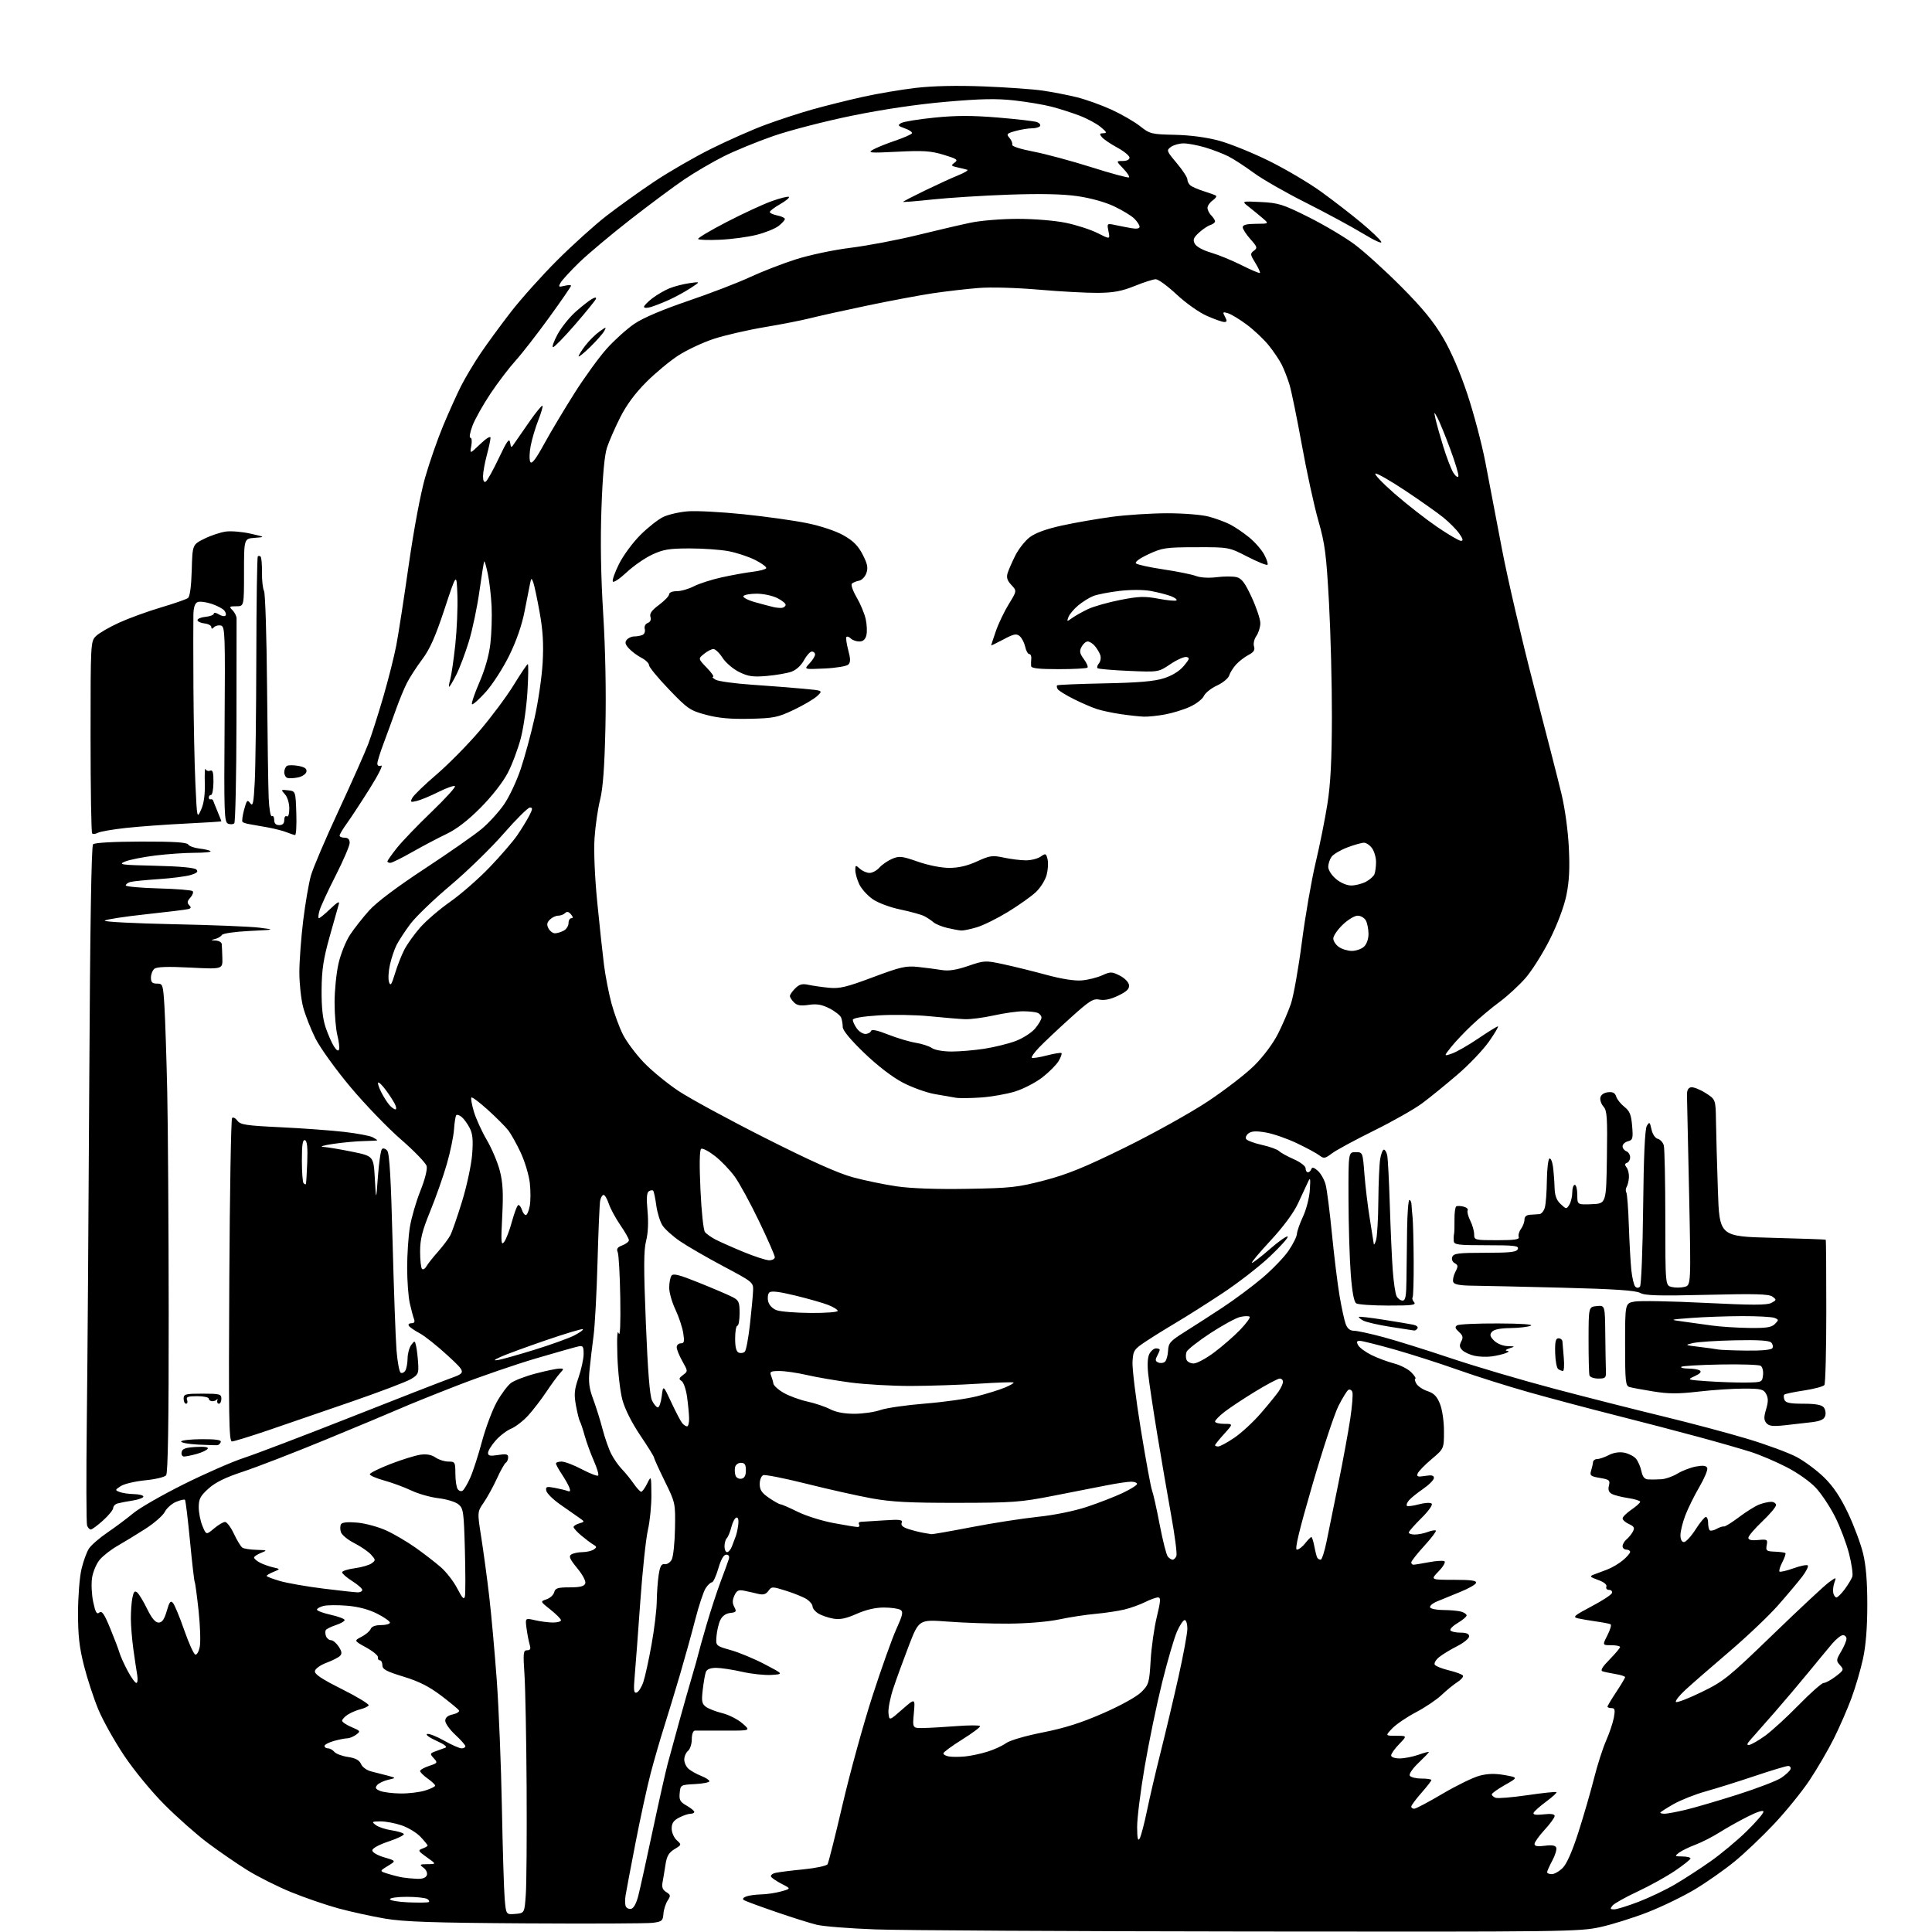 <?xml version="1.0" encoding="UTF-8" standalone="no"?>
<svg 
  version="1.1" 
  xmlns="http://www.w3.org/2000/svg" 
  xmlns:xlink="http://www.w3.org/1999/xlink" 
  xmlns:svg="http://www.w3.org/2000/svg"
  xmlns:rdf="http://www.w3.org/1999/02/22-rdf-syntax-ns#"
  xmlns:cc="http://creativecommons.org/ns#"
  xmlns:dc="http://purl.org/dc/elements/1.1/"
  viewBox="0 0 768 768"
  width="768"
  height="768"
>
<style>svg {background-color: white; }</style>"
<path stroke="none" fill="black" fill-rule="evenodd" d="M497.00,767.80C425.23,767.72 358.18,767.35 348.00,766.97C337.82,766.60 327.33,765.77 324.68,765.13C322.04,764.49 314.69,762.18 308.36,759.99C302.03,757.81 296.35,755.72 295.74,755.34C295.04,754.91 295.34,754.38 296.57,753.90C297.63,753.48 300.30,753.11 302.50,753.06C304.70,753.02 308.29,752.49 310.48,751.88C314.46,750.78 314.46,750.78 310.79,748.90C308.78,747.86 306.86,746.58 306.52,746.04C306.19,745.50 306.95,744.81 308.21,744.51C309.47,744.21 314.49,743.57 319.37,743.10C324.25,742.62 328.57,741.70 328.97,741.06C329.36,740.41 332.07,729.67 334.97,717.19C337.88,704.71 343.17,685.50 346.72,674.50C350.27,663.50 354.57,651.43 356.27,647.67C358.86,641.96 359.13,640.70 357.93,639.94C357.15,639.44 354.19,639.02 351.37,639.02C348.04,639.01 344.25,639.88 340.53,641.53C336.24,643.43 333.91,643.90 331.16,643.42C329.15,643.06 326.49,642.14 325.25,641.36C324.01,640.59 323.00,639.34 323.00,638.59C323.00,637.84 321.97,636.56 320.72,635.73C319.46,634.91 315.82,633.41 312.61,632.40C306.96,630.62 306.75,630.62 305.44,632.41C304.43,633.79 303.40,634.08 301.30,633.57C299.76,633.19 297.28,632.63 295.78,632.33C293.57,631.89 292.84,632.25 291.93,634.26C291.10,636.08 291.09,637.30 291.90,638.81C292.87,640.63 292.69,640.90 290.26,641.18C288.50,641.39 287.09,642.40 286.33,644.00C285.67,645.38 285.00,648.24 284.82,650.38C284.50,654.25 284.50,654.25 290.50,655.95C293.80,656.88 299.88,659.41 304.00,661.57C311.50,665.50 311.50,665.50 306.66,665.81C303.99,665.98 298.73,665.42 294.96,664.56C291.19,663.70 286.55,663.00 284.66,663.00C282.44,663.00 281.00,663.56 280.61,664.59C280.27,665.46 279.71,668.62 279.36,671.62C278.81,676.26 279.00,677.28 280.61,678.48C281.65,679.25 284.58,680.39 287.12,681.01C289.66,681.63 293.26,683.45 295.12,685.07C298.50,687.99 298.50,687.99 288.00,687.94C282.23,687.91 276.94,687.91 276.25,687.94C275.51,687.98 275.00,689.37 275.00,691.38C275.00,693.24 274.32,695.32 273.50,696.00C272.68,696.68 272.00,698.25 272.00,699.47C272.00,700.69 272.79,702.36 273.75,703.18C274.71,704.00 276.96,705.25 278.75,705.96C280.54,706.66 282.00,707.62 282.00,708.07C282.00,708.53 279.41,709.04 276.25,709.20C270.56,709.50 270.50,709.53 270.19,712.76C269.92,715.51 270.35,716.29 272.93,717.76C274.61,718.72 275.99,719.84 275.99,720.25C276.00,720.66 275.30,721.00 274.45,721.00C273.60,721.00 271.57,721.69 269.95,722.53C267.74,723.67 267.00,724.76 267.00,726.87C267.00,728.42 267.90,730.51 269.00,731.50C271.00,733.31 270.99,733.33 268.10,735.08C265.87,736.44 265.05,737.85 264.55,741.17C264.19,743.55 263.66,746.71 263.38,748.20C263.00,750.17 263.40,751.23 264.84,752.13C266.61,753.24 266.67,753.58 265.37,755.55C264.59,756.76 263.84,759.11 263.72,760.79C263.52,763.54 263.12,763.88 259.50,764.35C257.30,764.63 234.57,764.73 209.00,764.57C171.90,764.34 160.58,763.95 153.00,762.67C147.78,761.78 139.45,759.95 134.50,758.61C129.55,757.26 121.07,754.34 115.66,752.13C110.25,749.91 102.41,745.97 98.22,743.36C94.04,740.75 86.99,735.90 82.56,732.58C78.13,729.25 70.39,722.40 65.37,717.36C60.17,712.14 53.26,703.73 49.31,697.82C45.50,692.12 40.90,683.90 39.09,679.55C37.28,675.20 34.72,667.39 33.40,662.20C31.54,654.87 31.00,650.13 31.02,641.12C31.02,634.73 31.64,626.93 32.38,623.79C33.11,620.65 34.46,616.95 35.36,615.58C36.26,614.20 39.58,611.32 42.75,609.17C45.91,607.02 50.51,603.58 52.97,601.53C55.43,599.47 64.43,594.30 72.97,590.04C81.51,585.78 92.33,581.04 97.00,579.52C101.67,577.99 120.57,570.79 139.00,563.52C157.43,556.24 175.38,549.24 178.91,547.96C185.32,545.64 185.32,545.64 177.91,538.80C173.83,535.03 168.84,531.07 166.82,529.99C164.79,528.91 162.85,527.57 162.51,527.01C162.16,526.46 162.63,526.00 163.55,526.00C164.69,526.00 165.01,525.48 164.57,524.33C164.22,523.41 163.47,520.60 162.90,518.08C162.33,515.56 161.86,509.23 161.85,504.00C161.85,498.77 162.33,491.48 162.93,487.80C163.53,484.11 165.40,477.64 167.09,473.43C168.90,468.92 169.93,464.85 169.60,463.55C169.29,462.33 164.73,457.59 159.46,453.01C154.18,448.44 145.14,439.06 139.35,432.16C133.49,425.17 127.31,416.60 125.40,412.81C123.52,409.06 121.31,403.43 120.49,400.29C119.67,397.15 119.00,390.95 119.00,386.51C119.00,382.07 119.69,372.83 120.52,365.97C121.36,359.11 122.75,351.02 123.61,348.00C124.48,344.98 129.44,333.34 134.64,322.15C139.83,310.96 145.14,299.03 146.42,295.63C147.69,292.23 150.38,283.84 152.38,276.97C154.38,270.11 156.70,260.90 157.54,256.50C158.38,252.10 160.61,237.70 162.49,224.50C164.54,210.20 167.18,196.15 169.02,189.73C170.72,183.81 173.92,174.61 176.14,169.29C178.35,163.98 181.54,156.90 183.22,153.56C184.90,150.23 188.41,144.35 191.01,140.50C193.61,136.65 199.05,129.22 203.09,124.00C207.14,118.78 215.41,109.54 221.47,103.49C227.54,97.43 236.32,89.50 241.00,85.87C245.68,82.24 254.22,76.11 260.00,72.25C265.77,68.39 275.90,62.53 282.50,59.24C289.10,55.95 298.77,51.66 304.00,49.71C309.23,47.76 317.77,44.96 323.00,43.49C328.23,42.03 337.24,39.78 343.03,38.50C348.82,37.21 358.27,35.62 364.03,34.94C370.82,34.15 380.30,33.94 391.00,34.35C400.07,34.70 410.65,35.45 414.50,36.02C418.35,36.58 424.43,37.76 428.00,38.64C431.57,39.52 437.79,41.74 441.81,43.58C445.83,45.42 450.95,48.38 453.19,50.15C457.09,53.24 457.69,53.39 467.00,53.59C473.18,53.73 479.60,54.58 484.61,55.93C488.95,57.11 497.90,60.73 504.50,63.99C511.10,67.26 520.43,72.77 525.24,76.26C530.05,79.74 537.17,85.24 541.06,88.48C544.94,91.71 548.54,95.13 549.04,96.07C549.58,97.08 546.58,95.74 541.73,92.80C537.20,90.06 526.98,84.54 519.00,80.52C511.02,76.51 501.72,71.18 498.33,68.67C494.94,66.17 490.44,63.25 488.33,62.17C486.22,61.10 482.06,59.50 479.07,58.61C476.08,57.72 472.23,57.00 470.51,57.00C468.79,57.00 466.52,57.63 465.46,58.41C463.61,59.76 463.70,60.01 467.77,64.84C470.09,67.60 472.00,70.51 472.00,71.31C472.00,72.10 472.56,73.20 473.25,73.75C473.94,74.29 476.30,75.31 478.50,76.00C480.70,76.69 482.87,77.48 483.32,77.74C483.78,78.00 483.21,78.86 482.07,79.66C480.93,80.46 480.00,81.80 480.00,82.63C480.00,83.46 480.67,84.82 481.50,85.64C482.32,86.47 483.00,87.53 483.00,88.00C483.00,88.48 482.15,89.13 481.11,89.46C480.07,89.79 478.03,91.17 476.57,92.52C474.42,94.52 474.11,95.34 474.96,96.92C475.56,98.04 478.23,99.51 481.34,100.41C484.29,101.27 489.79,103.52 493.57,105.43C497.35,107.33 500.62,108.71 500.84,108.50C501.05,108.28 500.22,106.48 499.00,104.50C496.95,101.18 496.90,100.79 498.43,99.68C499.93,98.58 499.80,98.14 497.04,95.05C495.37,93.17 494.00,91.05 494.00,90.32C494.00,89.40 495.58,88.99 499.25,88.97C504.50,88.94 504.50,88.94 501.91,86.72C500.49,85.50 498.01,83.47 496.41,82.22C493.50,79.93 493.50,79.93 501.23,80.31C508.26,80.66 509.99,81.21 520.23,86.33C526.43,89.43 534.65,94.32 538.50,97.18C542.35,100.05 550.67,107.59 557.00,113.95C565.45,122.44 569.86,127.82 573.63,134.23C576.89,139.78 580.42,147.97 583.32,156.73C585.84,164.30 589.02,176.35 590.41,183.50C591.79,190.65 594.76,206.18 597.00,218.00C599.24,229.82 604.95,254.35 609.68,272.50C614.41,290.65 619.37,310.00 620.69,315.50C622.11,321.43 623.31,330.18 623.64,337.00C624.05,345.42 623.78,350.51 622.64,356.00C621.69,360.52 619.08,367.47 616.05,373.50C613.29,379.00 608.94,385.90 606.38,388.82C603.81,391.75 599.19,396.00 596.11,398.27C593.02,400.54 588.09,404.67 585.14,407.45C582.19,410.23 578.45,414.17 576.83,416.22C573.88,419.94 573.88,419.94 577.19,418.80C579.01,418.17 583.70,415.49 587.62,412.83C591.54,410.17 595.05,408.00 595.43,408.00C595.82,408.00 594.23,410.71 591.91,414.01C589.59,417.32 583.96,423.23 579.39,427.15C574.83,431.07 568.57,436.16 565.48,438.47C562.40,440.78 553.72,445.71 546.19,449.43C538.66,453.15 531.13,457.23 529.46,458.49C526.70,460.57 526.24,460.64 524.46,459.28C523.38,458.45 519.35,456.27 515.50,454.44C511.65,452.61 506.14,450.69 503.25,450.19C499.46,449.53 497.55,449.61 496.35,450.49C495.44,451.15 495.00,452.18 495.36,452.78C495.73,453.38 498.55,454.43 501.63,455.12C504.71,455.81 507.75,456.90 508.40,457.54C509.05,458.19 511.70,459.66 514.29,460.80C516.99,462.00 519.00,463.55 519.00,464.44C519.00,465.30 519.41,466.00 519.92,466.00C520.42,466.00 521.03,465.44 521.27,464.75C521.58,463.85 522.31,464.04 523.86,465.41C525.04,466.46 526.44,468.93 526.96,470.91C527.48,472.88 528.61,481.70 529.47,490.50C530.33,499.30 531.69,510.38 532.50,515.13C533.30,519.88 534.41,524.94 534.95,526.38C535.63,528.15 536.69,529.00 538.23,529.00C539.48,529.00 544.69,530.13 549.81,531.50C554.94,532.87 567.09,536.67 576.82,539.94C586.55,543.21 605.09,548.68 618.01,552.09C630.93,555.50 650.34,560.43 661.14,563.04C671.94,565.66 687.00,569.67 694.62,571.96C702.23,574.25 711.06,577.51 714.24,579.21C717.42,580.91 722.35,584.58 725.18,587.37C728.81,590.94 731.61,595.14 734.64,601.52C737.00,606.51 739.69,613.72 740.61,617.55C741.76,622.31 742.29,628.76 742.28,638.00C742.28,646.91 741.70,654.17 740.58,659.34C739.64,663.66 737.59,670.70 736.00,674.99C734.42,679.28 731.25,686.55 728.96,691.15C726.66,695.74 722.30,703.21 719.27,707.75C716.24,712.29 709.92,720.07 705.23,725.05C700.55,730.03 693.46,736.77 689.48,740.01C685.51,743.26 678.49,748.19 673.88,750.97C669.27,753.75 660.85,757.84 655.17,760.07C649.49,762.30 640.94,764.99 636.17,766.04C627.85,767.88 622.25,767.95 497.00,767.80zM204.84,760.81C208.50,760.50 208.50,760.50 209.02,753.00C209.31,748.88 209.45,729.75 209.34,710.50C209.23,691.25 208.84,671.11 208.49,665.75C207.91,656.99 208.01,656.00 209.54,656.00C210.83,656.00 211.07,655.47 210.55,653.75C210.18,652.51 209.62,649.62 209.31,647.33C208.76,643.16 208.76,643.16 212.63,644.05C214.76,644.55 217.96,644.96 219.75,644.98C221.54,644.99 223.00,644.59 223.00,644.08C223.00,643.58 221.13,641.69 218.85,639.88C214.71,636.60 214.71,636.60 217.25,635.75C218.65,635.28 220.02,634.02 220.30,632.95C220.73,631.31 221.70,631.00 226.44,631.00C230.53,631.00 232.22,630.59 232.64,629.49C232.99,628.59 231.69,626.10 229.46,623.39C226.47,619.73 225.99,618.62 227.10,617.92C227.87,617.43 229.85,617.02 231.50,617.00C233.15,616.98 235.18,616.52 236.00,615.97C237.31,615.09 237.29,614.84 235.80,613.96C234.87,613.41 232.73,611.80 231.05,610.39C229.37,608.98 228.00,607.46 228.00,607.03C228.00,606.59 229.01,605.94 230.25,605.58C232.50,604.92 232.50,604.92 230.17,603.29C228.89,602.39 225.52,600.03 222.68,598.05C219.84,596.06 217.35,593.60 217.16,592.59C216.85,590.97 217.25,590.83 220.47,591.43C222.49,591.81 224.79,592.37 225.58,592.67C226.64,593.08 226.84,592.73 226.34,591.36C225.96,590.34 224.61,587.93 223.33,586.02C222.05,584.10 221.00,582.19 221.00,581.77C221.00,581.35 222.01,581.00 223.25,581.00C224.49,581.00 228.13,582.39 231.34,584.08C234.55,585.77 237.45,586.89 237.78,586.56C238.11,586.23 237.34,583.60 236.07,580.73C234.80,577.85 233.16,573.36 232.43,570.74C231.71,568.13 230.85,565.57 230.53,565.05C230.21,564.54 229.51,561.70 228.96,558.76C228.13,554.24 228.29,552.47 229.99,547.54C231.09,544.32 232.00,540.13 232.00,538.23C232.00,535.16 231.74,534.82 229.75,535.26C228.51,535.53 220.97,537.67 213.00,540.01C205.03,542.36 191.07,547.15 182.00,550.67C172.93,554.19 162.57,558.36 159.00,559.94C155.43,561.51 142.15,567.06 129.50,572.27C116.85,577.48 102.05,583.21 96.61,585.00C89.59,587.31 85.60,589.27 82.86,591.75C79.63,594.66 79.00,595.87 79.00,599.15C79.00,601.30 79.67,604.67 80.49,606.63C81.98,610.20 81.98,610.20 85.07,607.60C86.76,606.17 88.74,605.00 89.47,605.00C90.19,605.00 91.78,607.14 93.01,609.75C94.23,612.36 95.74,614.83 96.37,615.23C96.99,615.64 99.53,616.02 102.00,616.09C106.30,616.21 106.38,616.26 103.75,617.30C102.24,617.90 101.00,618.73 101.00,619.16C101.00,619.58 102.01,620.47 103.25,621.14C104.49,621.80 106.85,622.65 108.50,623.03C111.50,623.71 111.50,623.71 108.75,624.83C107.24,625.45 106.00,626.17 106.00,626.45C106.00,626.72 108.36,627.63 111.25,628.47C114.14,629.31 121.90,630.67 128.50,631.49C135.10,632.31 141.29,632.99 142.25,632.99C143.21,633.00 144.00,632.56 144.00,632.01C144.00,631.47 142.20,629.89 140.00,628.50C137.80,627.11 136.00,625.55 136.00,625.02C136.00,624.50 138.24,623.77 140.98,623.41C143.72,623.04 146.75,622.17 147.72,621.46C149.38,620.25 149.37,620.06 147.49,617.98C146.39,616.77 143.40,614.72 140.82,613.41C138.25,612.11 135.86,610.14 135.51,609.03C135.16,607.92 135.19,606.51 135.57,605.88C136.03,605.14 138.30,604.93 142.08,605.27C145.27,605.56 150.43,606.97 153.55,608.39C156.66,609.82 161.91,612.90 165.21,615.24C168.51,617.58 173.00,621.05 175.18,622.94C177.37,624.83 180.33,628.65 181.77,631.44C183.82,635.40 184.48,636.07 184.82,634.50C185.05,633.40 185.04,625.12 184.80,616.10C184.38,600.84 184.20,599.58 182.21,597.97C181.04,597.02 177.47,595.93 174.29,595.56C171.10,595.19 166.25,593.81 163.50,592.50C160.75,591.19 155.91,589.41 152.75,588.53C149.59,587.66 147.00,586.54 147.00,586.04C147.00,585.55 150.71,583.71 155.25,581.95C159.79,580.20 165.15,578.54 167.16,578.26C169.60,577.93 171.59,578.30 173.13,579.38C174.40,580.27 176.69,581.00 178.22,581.00C180.87,581.00 181.00,581.23 181.02,585.75C181.02,588.36 181.42,591.12 181.90,591.88C182.38,592.64 183.26,592.95 183.86,592.59C184.46,592.22 185.84,589.88 186.94,587.39C188.05,584.90 190.14,578.44 191.59,573.02C193.05,567.60 195.68,560.57 197.44,557.39C199.20,554.21 201.76,550.78 203.12,549.76C204.49,548.74 208.96,547.03 213.05,545.97C217.15,544.90 221.36,544.03 222.40,544.02C224.24,544.00 224.24,544.07 222.52,545.98C221.53,547.07 219.10,550.40 217.11,553.38C215.13,556.36 211.89,560.56 209.93,562.71C207.97,564.85 204.93,567.20 203.17,567.93C201.42,568.65 198.64,570.78 197.00,572.66C195.35,574.53 194.00,576.73 194.00,577.55C194.00,578.71 194.85,578.89 198.00,578.38C201.24,577.87 202.00,578.04 202.00,579.31C202.00,580.18 201.58,581.14 201.06,581.46C200.55,581.78 198.95,584.62 197.52,587.77C196.08,590.92 193.73,595.19 192.31,597.26C189.71,601.02 189.71,601.02 191.33,611.26C192.21,616.89 193.63,627.35 194.46,634.50C195.30,641.65 196.65,656.67 197.47,667.88C198.28,679.09 199.20,701.81 199.51,718.38C199.82,734.95 200.32,751.34 200.62,754.81C201.17,761.11 201.17,761.11 204.84,760.81zM250.88,758.79C251.89,758.59 252.97,756.61 253.76,753.49C254.46,750.74 257.04,739.05 259.49,727.50C261.95,715.95 264.63,704.02 265.45,701.00C266.27,697.98 268.36,690.33 270.10,684.00C271.85,677.67 274.15,669.58 275.21,666.00C276.28,662.42 277.31,658.74 277.51,657.82C277.70,656.89 279.21,651.49 280.87,645.82C282.53,640.14 285.08,632.35 286.54,628.50C288.00,624.65 289.43,620.71 289.72,619.75C290.05,618.62 289.69,618.00 288.69,618.00C287.67,618.00 286.59,619.90 285.54,623.50C284.66,626.52 283.52,629.00 283.00,629.00C282.47,629.00 281.36,630.05 280.51,631.34C279.67,632.63 277.83,638.15 276.43,643.59C275.03,649.04 272.30,658.90 270.36,665.50C268.42,672.10 265.54,681.55 263.98,686.50C262.41,691.45 260.00,699.77 258.63,705.00C257.26,710.23 254.56,722.60 252.64,732.50C250.72,742.40 248.93,751.82 248.68,753.44C248.42,755.05 248.44,756.99 248.73,757.74C249.02,758.49 249.98,758.96 250.88,758.79zM641.65,759.00C642.69,759.00 647.07,757.64 651.37,755.99C655.68,754.33 662.19,751.22 665.85,749.07C669.51,746.93 675.88,742.79 680.00,739.89C684.12,736.99 690.54,731.64 694.25,728.02C697.96,724.39 701.00,720.87 701.00,720.20C701.00,719.43 698.64,720.16 694.75,722.12C691.31,723.85 686.25,726.69 683.50,728.43C680.75,730.17 676.44,732.37 673.91,733.32C671.39,734.26 668.47,735.69 667.41,736.49C665.62,737.85 665.70,737.94 668.75,737.97C670.54,737.99 672.00,738.34 672.00,738.76C672.00,739.17 669.19,741.41 665.75,743.73C662.31,746.04 655.62,749.75 650.89,751.95C646.15,754.16 641.70,756.65 641.01,757.48C639.96,758.75 640.07,759.00 641.65,759.00zM170.36,756.12C170.83,755.92 170.60,755.36 169.86,754.89C169.11,754.42 165.46,754.02 161.75,754.02C158.04,754.01 155.00,754.43 155.00,754.96C155.00,755.48 158.26,756.04 162.25,756.21C166.24,756.37 169.89,756.33 170.36,756.12zM165.78,746.86C167.92,746.95 169.27,746.46 169.66,745.45C170.00,744.56 169.46,743.30 168.38,742.48C166.64,741.17 166.76,741.06 169.99,741.03C173.48,741.00 173.48,741.00 169.68,738.30C166.16,735.80 166.03,735.53 167.94,734.83C169.07,734.41 170.00,733.87 170.00,733.64C170.00,733.40 168.74,731.86 167.20,730.21C165.66,728.56 162.27,726.49 159.66,725.61C157.06,724.72 153.26,724.01 151.22,724.03C147.78,724.06 147.64,724.17 149.39,725.49C150.42,726.28 153.24,727.21 155.65,727.57C158.05,727.94 160.25,728.59 160.52,729.03C160.79,729.47 158.09,730.81 154.51,732.00C150.66,733.28 148.00,734.73 148.00,735.55C148.00,736.35 150.03,737.53 152.75,738.33C157.50,739.72 157.50,739.72 154.16,741.75C150.82,743.79 150.82,743.79 154.16,744.84C156.00,745.42 158.62,746.08 160.00,746.31C161.38,746.54 163.98,746.79 165.78,746.86zM616.86,745.00C617.89,745.00 619.85,743.88 621.21,742.51C622.82,740.91 625.04,735.85 627.47,728.26C629.54,721.79 632.31,712.23 633.63,707.00C634.94,701.77 637.10,695.02 638.43,692.00C639.76,688.98 641.16,684.81 641.54,682.75C642.10,679.68 641.93,679.00 640.61,679.00C639.73,679.00 639.00,678.74 639.00,678.42C639.00,678.10 640.58,675.47 642.50,672.57C644.42,669.67 646.00,667.02 646.00,666.69C646.00,666.36 644.31,665.81 642.25,665.47C640.19,665.12 637.86,664.64 637.08,664.39C636.07,664.06 636.87,662.69 639.83,659.68C642.12,657.34 644.00,655.10 644.00,654.71C644.00,654.32 642.42,654.00 640.48,654.00C636.96,654.00 636.96,654.00 638.97,650.05C640.08,647.88 640.65,645.92 640.24,645.68C639.83,645.45 637.25,644.94 634.50,644.56C631.75,644.17 628.43,643.60 627.12,643.29C625.08,642.80 625.85,642.14 632.57,638.61C636.87,636.35 640.57,633.94 640.78,633.25C640.99,632.56 640.47,632.00 639.61,632.00C638.76,632.00 638.28,631.42 638.56,630.71C638.86,629.91 637.62,628.90 635.28,628.06C632.02,626.88 631.78,626.59 633.51,625.94C634.60,625.53 637.02,624.62 638.88,623.92C640.74,623.22 643.56,621.56 645.13,620.23C646.71,618.91 648.00,617.41 648.00,616.91C648.00,616.41 647.33,616.00 646.50,616.00C645.67,616.00 645.00,615.38 645.00,614.62C645.00,613.86 645.70,612.66 646.55,611.95C647.41,611.25 648.55,609.84 649.09,608.83C649.89,607.34 649.59,606.77 647.54,605.84C646.14,605.20 645.00,604.19 645.01,603.59C645.01,602.99 646.59,601.43 648.51,600.12C650.43,598.81 652.00,597.40 652.00,596.98C652.00,596.57 649.86,595.91 647.25,595.51C644.64,595.12 641.71,594.38 640.74,593.86C639.51,593.20 639.16,592.21 639.57,590.56C640.11,588.44 639.75,588.13 635.99,587.50C632.31,586.88 631.90,586.54 632.48,584.65C632.85,583.47 633.19,581.94 633.24,581.25C633.29,580.56 634.05,580.00 634.92,579.99C635.79,579.99 637.85,579.29 639.49,578.43C641.35,577.46 643.67,577.09 645.60,577.45C647.32,577.78 649.41,578.82 650.25,579.77C651.09,580.72 652.09,582.96 652.47,584.75C652.98,587.15 653.72,588.03 655.33,588.11C656.52,588.16 658.85,588.12 660.50,588.02C662.15,587.91 665.02,586.89 666.87,585.75C668.73,584.62 672.02,583.36 674.20,582.96C677.08,582.44 678.29,582.60 678.66,583.56C678.94,584.28 677.52,587.68 675.51,591.11C673.50,594.54 670.99,599.63 669.93,602.42C668.87,605.21 668.00,608.74 668.00,610.25C668.00,611.94 668.54,613.00 669.40,613.00C670.16,613.00 672.24,610.75 674.00,608.00C675.76,605.25 677.61,603.00 678.10,603.00C678.60,603.00 679.00,604.05 679.00,605.33C679.00,606.62 679.28,607.95 679.63,608.30C679.98,608.65 681.22,608.40 682.38,607.75C683.55,607.10 684.85,606.68 685.28,606.80C685.71,606.92 688.41,605.25 691.28,603.08C694.15,600.91 697.77,598.66 699.32,598.07C700.86,597.48 703.00,597.00 704.07,597.00C705.13,597.00 706.00,597.59 706.00,598.30C706.00,599.02 703.52,601.96 700.50,604.82C697.48,607.69 695.00,610.60 695.00,611.29C695.00,612.15 696.23,612.44 698.88,612.18C702.52,611.84 702.73,611.96 702.29,614.24C701.87,616.44 702.18,616.68 705.56,616.81C707.61,616.89 709.48,617.14 709.72,617.38C709.95,617.62 709.41,619.25 708.50,621.00C707.59,622.75 707.09,624.42 707.38,624.71C707.67,625.00 710.16,624.42 712.93,623.43C715.69,622.43 718.25,621.92 718.62,622.28C718.98,622.65 717.99,624.65 716.41,626.72C714.82,628.80 710.53,633.91 706.86,638.08C703.19,642.25 694.43,650.58 687.39,656.58C680.35,662.59 672.55,669.38 670.05,671.68C667.56,673.97 665.83,676.16 666.21,676.55C666.60,676.93 671.18,675.17 676.40,672.63C685.29,668.30 687.07,666.86 704.97,649.55C715.47,639.40 725.40,630.14 727.03,628.98C730.00,626.86 730.00,626.86 729.18,629.18C728.73,630.46 728.54,632.29 728.75,633.25C728.97,634.21 729.54,635.00 730.02,635.00C730.50,635.00 731.98,633.54 733.30,631.75C734.62,629.96 735.98,627.72 736.32,626.76C736.65,625.81 736.07,621.70 735.03,617.63C733.99,613.56 731.51,606.99 729.52,603.04C727.53,599.08 724.10,593.89 721.90,591.51C719.61,589.02 714.62,585.49 710.20,583.21C705.97,581.03 699.58,578.31 696.00,577.17C692.42,576.02 682.98,573.31 675.00,571.15C667.02,568.98 652.17,565.11 642.00,562.54C631.83,559.97 616.52,555.90 608.00,553.50C599.48,551.10 586.65,547.06 579.50,544.51C572.35,541.97 561.02,538.34 554.32,536.44C547.63,534.55 541.42,533.00 540.54,533.00C539.31,533.00 539.15,533.41 539.89,534.75C540.41,535.71 542.79,537.46 545.17,538.64C547.55,539.82 551.61,541.34 554.18,542.00C556.75,542.67 559.87,544.30 561.10,545.61C562.34,546.92 563.03,548.00 562.64,548.00C562.25,548.00 562.39,548.86 562.96,549.92C563.52,550.98 565.52,552.35 567.40,552.97C570.01,553.83 571.20,555.04 572.41,558.07C573.33,560.36 574.00,564.97 574.00,568.96C574.00,575.88 574.00,575.88 569.07,580.04C566.36,582.33 563.87,584.89 563.55,585.73C563.07,586.99 563.59,587.17 566.48,586.70C569.09,586.27 570.00,586.48 570.00,587.51C570.00,588.28 568.06,590.24 565.69,591.87C563.32,593.50 560.78,595.56 560.05,596.44C559.32,597.32 558.96,598.29 559.26,598.59C559.55,598.89 561.70,598.62 564.03,597.99C566.41,597.35 568.63,597.23 569.12,597.72C569.61,598.21 567.81,600.73 564.99,603.51C562.25,606.21 560.00,608.78 560.00,609.21C560.00,609.65 561.10,610.00 562.43,610.00C563.77,610.00 566.09,609.54 567.57,608.97C569.06,608.41 570.50,608.17 570.77,608.44C571.04,608.71 568.95,611.46 566.13,614.55C563.31,617.63 561.00,620.57 561.00,621.08C561.00,621.59 561.39,622.00 561.86,622.00C562.34,622.00 565.09,621.55 567.97,621.01C570.85,620.46 573.65,620.28 574.19,620.62C574.73,620.95 573.70,622.75 571.89,624.61C568.61,628.00 568.61,628.00 577.89,628.00C584.80,628.00 587.06,628.31 586.76,629.23C586.53,629.91 583.68,631.53 580.42,632.83C577.16,634.14 573.01,635.84 571.20,636.61C569.38,637.38 568.17,638.46 568.51,639.01C568.84,639.55 571.23,640.01 573.81,640.01C576.39,640.02 579.51,640.30 580.75,640.63C581.99,640.96 583.00,641.65 583.00,642.15C583.00,642.65 581.43,644.00 579.50,645.13C577.58,646.27 576.25,647.60 576.56,648.10C576.87,648.59 578.67,649.00 580.56,649.00C582.93,649.00 584.00,649.46 584.00,650.48C584.00,651.30 581.86,653.05 579.24,654.38C576.62,655.70 573.40,657.66 572.08,658.73C570.76,659.80 569.98,661.15 570.34,661.74C570.70,662.32 573.25,663.34 576.00,664.00C578.75,664.66 581.24,665.59 581.53,666.06C581.83,666.53 580.81,667.72 579.28,668.70C577.75,669.68 574.94,671.98 573.04,673.80C571.13,675.62 566.58,678.69 562.93,680.61C559.27,682.53 555.00,685.43 553.45,687.05C550.63,690.00 550.63,690.00 555.01,690.00C559.39,690.00 559.39,690.00 556.20,693.30C554.44,695.11 553.00,697.14 553.00,697.80C553.00,698.50 554.41,699.00 556.37,699.00C558.23,699.00 561.61,698.34 563.87,697.54C566.14,696.74 568.00,696.26 568.00,696.47C568.00,696.68 566.14,698.62 563.86,700.79C561.49,703.05 560.02,705.22 560.42,705.87C560.80,706.49 562.89,707.00 565.06,707.00C567.23,707.00 569.00,707.27 569.00,707.60C569.00,707.92 567.20,710.24 565.00,712.74C562.80,715.24 561.00,717.67 561.00,718.14C561.00,718.61 561.53,719.00 562.18,719.00C562.83,719.00 567.89,716.32 573.43,713.05C578.97,709.78 585.57,706.56 588.10,705.89C591.36,705.02 594.26,704.94 598.10,705.62C603.50,706.58 603.50,706.58 598.26,709.54C595.38,711.17 593.02,712.85 593.01,713.28C593.01,713.71 593.68,714.33 594.52,714.65C595.36,714.97 601.05,714.50 607.18,713.61C613.30,712.71 618.50,712.17 618.73,712.40C618.97,712.63 617.12,714.32 614.63,716.16C612.14,718.00 609.89,720.00 609.63,720.62C609.31,721.38 610.55,721.58 613.58,721.24C616.54,720.90 618.00,721.12 618.00,721.89C618.00,722.53 616.20,725.00 614.00,727.38C611.80,729.77 610.00,732.30 610.00,732.99C610.00,733.90 611.16,734.11 614.06,733.72C616.89,733.34 618.28,733.57 618.63,734.47C618.90,735.19 618.20,737.50 617.06,739.62C615.93,741.74 615.00,743.81 615.00,744.24C615.00,744.66 615.84,745.00 616.86,745.00zM453.04,730.83C453.57,729.91 454.88,724.94 455.94,719.79C457.00,714.64 459.45,704.14 461.39,696.46C463.32,688.77 466.50,675.36 468.45,666.65C470.40,657.93 472.00,649.27 472.00,647.40C472.00,645.53 471.52,644.00 470.94,644.00C470.36,644.00 468.98,646.04 467.88,648.54C466.77,651.04 464.11,660.15 461.97,668.79C459.82,677.43 456.70,692.50 455.03,702.28C453.36,712.05 452.01,722.85 452.03,726.28C452.05,730.81 452.33,732.05 453.04,730.83zM661.75,720.99C662.71,720.98 666.41,720.29 669.96,719.45C673.51,718.61 682.82,715.89 690.65,713.40C698.48,710.91 706.34,707.89 708.12,706.69C709.89,705.48 711.53,703.94 711.76,703.25C711.98,702.56 711.55,702.00 710.79,702.00C710.03,702.00 704.03,703.81 697.45,706.02C690.88,708.23 682.12,710.97 678.00,712.12C673.88,713.26 668.14,715.54 665.25,717.17C662.36,718.81 660.00,720.34 660.00,720.57C660.00,720.81 660.79,720.99 661.75,720.99zM159.27,712.94C162.44,712.97 166.82,712.44 169.02,711.76C171.21,711.07 173.00,710.20 173.00,709.82C173.00,709.45 171.65,708.17 170.00,707.00C168.35,705.83 167.00,704.48 167.00,704.01C167.00,703.54 168.60,702.63 170.57,701.98C173.97,700.85 174.06,700.72 172.43,698.93C170.82,697.15 170.86,697.01 173.12,696.17C174.43,695.68 176.18,695.05 177.00,694.76C177.95,694.43 176.67,693.42 173.50,692.00C170.75,690.77 169.07,689.55 169.76,689.29C170.46,689.03 173.49,690.21 176.50,691.91C179.51,693.61 182.65,695.00 183.48,695.00C184.32,695.00 185.00,694.62 185.00,694.16C185.00,693.70 183.20,691.66 181.00,689.62C178.80,687.58 177.00,685.07 177.00,684.04C177.00,682.76 177.96,681.95 180.01,681.50C181.66,681.13 182.76,680.41 182.44,679.90C182.12,679.38 178.91,676.73 175.31,674.00C170.53,670.39 166.51,668.36 160.38,666.49C153.58,664.42 152.00,663.57 152.00,661.97C152.00,660.89 151.55,660.00 151.00,660.00C150.45,660.00 150.11,659.46 150.25,658.81C150.39,658.16 148.29,656.40 145.60,654.92C140.69,652.21 140.69,652.21 143.72,650.64C145.39,649.78 147.02,648.38 147.35,647.54C147.72,646.56 149.21,646.00 151.47,646.00C153.41,646.00 155.00,645.56 155.00,645.02C155.00,644.48 152.71,642.87 149.90,641.45C146.60,639.78 142.42,638.67 138.01,638.30C134.28,637.98 130.04,638.02 128.61,638.38C127.17,638.74 126.00,639.41 126.00,639.86C126.00,640.31 128.47,641.24 131.50,641.91C134.53,642.59 137.00,643.53 137.00,643.99C137.00,644.46 135.43,645.36 133.51,646.00C131.60,646.63 129.80,647.52 129.51,647.98C129.23,648.44 129.27,649.54 129.60,650.41C129.94,651.28 130.83,652.00 131.58,652.00C132.34,652.00 133.71,653.15 134.63,654.55C135.90,656.49 136.02,657.38 135.14,658.26C134.50,658.90 132.07,660.13 129.75,660.99C127.42,661.85 125.37,663.31 125.19,664.23C124.95,665.49 127.68,667.33 135.98,671.49C142.08,674.55 146.84,677.45 146.55,677.92C146.26,678.39 144.78,679.08 143.26,679.46C141.74,679.83 139.49,680.79 138.25,681.59C137.01,682.39 136.00,683.48 136.00,684.01C136.00,684.54 137.69,685.68 139.75,686.55C143.32,688.06 143.41,688.20 141.56,689.57C140.49,690.35 138.92,691.00 138.06,691.01C137.20,691.01 134.81,691.48 132.75,692.05C130.69,692.63 129.00,693.52 129.00,694.05C129.00,694.57 129.62,695.00 130.38,695.00C131.14,695.00 132.27,695.63 132.91,696.39C133.54,697.16 135.97,698.07 138.31,698.42C141.35,698.87 142.83,699.68 143.52,701.25C144.09,702.53 145.86,703.77 147.75,704.22C149.54,704.65 152.46,705.40 154.25,705.88C157.50,706.77 157.50,706.77 154.27,707.50C152.50,707.91 150.53,708.86 149.91,709.61C149.02,710.69 149.28,711.18 151.14,711.93C152.44,712.45 156.09,712.90 159.27,712.94zM383.50,698.23C385.70,698.03 389.69,697.19 392.37,696.37C395.05,695.55 398.43,694.02 399.87,692.96C401.41,691.84 407.51,690.05 414.54,688.66C423.27,686.93 429.88,684.83 438.54,681.03C445.57,677.95 451.81,674.49 453.67,672.65C456.67,669.66 456.87,669.00 457.40,660.00C457.71,654.77 458.81,647.01 459.85,642.75C461.40,636.33 461.48,635.00 460.32,635.00C459.55,635.00 457.25,635.83 455.21,636.85C453.17,637.87 449.48,639.20 447.00,639.80C444.52,640.40 439.35,641.18 435.50,641.53C431.65,641.87 425.12,642.87 421.00,643.75C416.61,644.68 408.31,645.37 401.00,645.42C394.12,645.46 383.28,645.11 376.90,644.62C365.31,643.75 365.31,643.75 361.30,654.12C359.10,659.83 356.30,667.52 355.08,671.21C353.86,674.89 353.01,679.29 353.18,680.98C353.50,684.05 353.50,684.05 358.65,679.53C363.81,675.01 363.81,675.01 363.27,681.01C362.72,687.00 362.72,687.00 367.11,686.91C369.53,686.87 375.48,686.52 380.34,686.15C385.20,685.78 389.36,685.77 389.58,686.14C389.81,686.50 386.62,688.90 382.50,691.47C378.37,694.04 375.00,696.53 375.00,697.00C375.00,697.47 376.01,698.03 377.25,698.23C378.49,698.43 381.30,698.43 383.50,698.23zM695.34,693.63C696.21,693.50 699.06,691.86 701.66,689.99C704.27,688.12 710.26,682.63 714.99,677.79C719.71,672.96 724.19,669.00 724.94,669.00C725.70,669.00 727.85,667.83 729.72,666.40C732.96,663.93 733.04,663.70 731.44,661.94C729.86,660.19 729.88,659.86 731.88,656.48C733.05,654.50 734.00,652.24 734.00,651.44C734.00,650.65 733.37,650.00 732.60,650.00C731.84,650.00 729.92,651.51 728.35,653.35C726.78,655.20 722.59,660.26 719.04,664.60C715.48,668.95 709.43,676.10 705.59,680.50C701.75,684.90 697.52,689.71 696.19,691.18C694.40,693.15 694.18,693.80 695.34,693.63zM253.09,672.81C253.87,672.55 255.06,670.65 255.75,668.58C256.44,666.51 257.91,659.83 259.00,653.73C260.10,647.64 261.03,639.92 261.07,636.58C261.11,633.23 261.46,628.48 261.84,626.00C262.38,622.55 262.93,621.57 264.22,621.78C265.14,621.94 266.40,621.12 267.02,619.97C267.63,618.82 268.22,613.28 268.32,607.66C268.50,597.51 268.47,597.38 264.25,588.78C261.91,584.02 260.00,579.81 260.00,579.42C260.00,579.04 257.54,575.07 254.53,570.61C251.18,565.65 248.42,560.17 247.42,556.50C246.52,553.20 245.62,545.33 245.42,539.00C245.19,531.57 245.37,528.39 245.94,530.00C246.50,531.58 246.73,526.43 246.57,516.00C246.42,506.93 245.97,498.72 245.55,497.76C244.98,496.45 245.44,495.78 247.40,495.04C248.83,494.49 250.00,493.58 250.00,493.00C250.00,492.42 248.46,489.71 246.58,486.98C244.70,484.24 242.64,480.43 242.00,478.50C241.36,476.58 240.44,475.00 239.94,475.00C239.44,475.00 238.83,476.01 238.58,477.25C238.33,478.49 237.86,489.40 237.53,501.50C237.21,513.60 236.49,526.88 235.95,531.00C235.40,535.12 234.68,541.25 234.35,544.61C233.88,549.41 234.19,551.90 235.82,556.24C236.95,559.28 238.62,564.61 239.52,568.07C240.42,571.54 241.97,575.99 242.98,577.95C243.98,579.92 245.88,582.65 247.21,584.01C248.54,585.38 250.64,587.96 251.88,589.75C253.12,591.54 254.47,593.00 254.89,593.00C255.30,593.00 256.37,591.54 257.25,589.75C258.87,586.50 258.87,586.50 258.94,594.19C258.97,598.42 258.35,604.72 257.55,608.19C256.75,611.66 255.40,624.40 254.54,636.50C253.68,648.60 252.69,661.82 252.33,665.89C251.80,671.98 251.93,673.19 253.09,672.81zM54.20,669.00C54.69,669.00 54.84,667.54 54.53,665.75C54.22,663.96 53.53,659.35 53.00,655.50C52.47,651.65 52.03,646.19 52.02,643.38C52.01,640.56 52.28,636.84 52.63,635.11C53.11,632.71 53.56,632.22 54.53,633.03C55.23,633.61 57.01,636.54 58.48,639.54C60.31,643.29 61.74,645.00 63.04,645.00C64.43,645.00 65.30,643.78 66.28,640.41C67.37,636.67 67.83,636.09 68.80,637.25C69.45,638.04 71.45,642.88 73.24,648.02C75.03,653.16 77.01,657.53 77.63,657.72C78.25,657.92 79.06,656.50 79.42,654.55C79.79,652.61 79.57,646.18 78.94,640.26C78.30,634.34 77.61,629.21 77.40,628.86C77.19,628.51 76.34,621.13 75.51,612.45C74.68,603.77 73.79,596.46 73.53,596.20C73.27,595.94 71.68,596.30 69.98,597.01C68.29,597.71 66.28,599.50 65.51,600.99C64.74,602.48 61.27,605.51 57.80,607.73C54.34,609.95 49.37,612.98 46.77,614.47C44.16,615.95 40.96,618.45 39.64,620.01C38.33,621.58 36.95,624.83 36.59,627.23C36.23,629.64 36.44,633.96 37.06,636.85C37.95,640.97 38.46,641.86 39.49,641.01C40.50,640.17 41.44,641.52 43.78,647.22C45.43,651.22 47.10,655.62 47.50,657.00C47.90,658.38 49.37,661.64 50.77,664.25C52.17,666.86 53.72,669.00 54.20,669.00zM466.15,620.00C466.65,620.00 467.32,619.32 467.64,618.50C467.96,617.67 467.01,610.36 465.54,602.25C464.08,594.14 461.58,579.62 460.00,570.00C458.42,560.38 456.82,549.75 456.45,546.39C456.01,542.45 456.18,539.53 456.92,538.14C457.55,536.97 458.73,536.00 459.54,536.00C460.34,536.00 461.00,536.25 461.00,536.57C461.00,536.88 460.53,538.01 459.96,539.08C459.14,540.60 459.27,541.16 460.52,541.65C461.41,541.99 462.59,541.81 463.15,541.25C463.71,540.69 464.24,538.72 464.33,536.87C464.48,533.88 465.22,533.05 470.88,529.50C474.38,527.30 481.13,522.95 485.88,519.83C490.62,516.71 497.75,511.42 501.72,508.06C505.68,504.71 510.39,499.84 512.17,497.25C513.95,494.66 515.47,491.63 515.54,490.52C515.61,489.41 516.72,486.25 518.01,483.50C519.29,480.75 520.50,476.02 520.68,473.00C520.98,468.24 520.87,467.84 519.88,470.00C519.26,471.38 517.47,475.20 515.92,478.50C514.17,482.23 510.02,487.81 504.97,493.25C500.50,498.06 497.21,502.00 497.68,502.00C498.14,502.00 501.38,499.50 504.88,496.45C508.37,493.40 511.52,491.20 511.87,491.55C512.22,491.91 509.05,495.46 504.83,499.45C500.62,503.44 492.07,510.06 485.83,514.17C479.60,518.28 471.57,523.37 468.00,525.47C464.43,527.57 459.02,530.92 456.00,532.91C450.73,536.37 450.49,536.72 450.19,541.30C450.03,543.93 451.52,556.07 453.51,568.29C455.50,580.51 457.51,591.40 457.96,592.50C458.41,593.60 459.77,599.67 460.98,606.00C462.19,612.33 463.64,618.06 464.21,618.75C464.78,619.44 465.65,620.00 466.15,620.00zM524.99,620.00C525.47,620.00 526.53,616.74 527.34,612.75C528.15,608.76 530.28,598.30 532.06,589.50C533.85,580.70 535.94,569.30 536.72,564.16C537.50,559.02 537.89,554.15 537.58,553.34C537.27,552.53 536.55,552.16 535.98,552.51C535.42,552.86 533.64,555.75 532.04,558.92C530.44,562.10 525.77,576.24 521.67,590.35C516.39,608.50 514.60,616.00 515.53,616.00C516.26,616.00 517.74,614.88 518.82,613.50C519.90,612.12 521.01,611.00 521.28,611.00C521.55,611.00 522.09,612.68 522.48,614.74C522.87,616.80 523.39,618.83 523.65,619.24C523.91,619.66 524.51,620.00 524.99,620.00zM289.02,617.00C289.58,617.00 290.45,615.99 290.94,614.75C291.43,613.51 292.15,611.60 292.54,610.50C292.92,609.40 293.36,607.24 293.51,605.70C293.67,604.03 293.34,603.05 292.68,603.27C292.08,603.47 291.20,605.18 290.72,607.07C290.24,608.96 289.43,610.93 288.92,611.45C288.41,611.97 288.00,613.43 288.00,614.70C288.00,615.97 288.46,617.00 289.02,617.00zM370.23,609.86C370.63,609.94 377.83,608.68 386.23,607.06C394.63,605.44 406.45,603.60 412.50,602.97C419.04,602.29 426.96,600.68 432.02,599.01C436.70,597.46 443.12,594.97 446.27,593.48C449.42,591.99 452.00,590.37 452.00,589.88C452.00,589.40 450.92,589.00 449.61,589.00C448.29,589.00 443.90,589.65 439.86,590.45C435.81,591.25 426.20,593.14 418.50,594.64C405.67,597.15 402.50,597.38 380.50,597.40C361.54,597.43 354.40,597.05 346.50,595.62C341.00,594.62 329.36,592.02 320.64,589.83C311.92,587.65 304.16,586.11 303.39,586.40C302.63,586.70 302.00,588.29 302.00,589.93C302.00,592.27 302.82,593.48 305.73,595.46C307.78,596.86 309.84,598.00 310.29,598.00C310.74,598.00 313.77,599.32 317.03,600.93C320.28,602.55 326.70,604.57 331.30,605.43C335.89,606.30 340.21,607.00 340.89,607.00C341.56,607.00 341.84,606.55 341.50,606.00C341.16,605.45 341.47,604.98 342.19,604.95C342.91,604.92 346.99,604.67 351.24,604.38C357.78,603.95 358.90,604.09 358.43,605.33C358.04,606.34 358.89,607.12 361.18,607.84C363.01,608.42 365.62,609.08 367.00,609.31C368.38,609.54 369.83,609.79 370.23,609.86zM36.10,608.00C35.61,608.00 34.95,607.31 34.62,606.46C34.30,605.61 34.25,586.82 34.51,564.71C34.78,542.59 35.21,482.23 35.48,430.56C35.81,368.73 36.32,336.28 36.99,335.61C37.61,334.99 45.19,334.57 56.04,334.54C69.04,334.51 74.28,334.84 74.81,335.70C75.22,336.36 77.25,337.09 79.31,337.32C81.38,337.55 83.35,338.02 83.70,338.37C84.05,338.71 81.22,339.00 77.42,339.00C73.61,339.00 66.52,339.49 61.66,340.09C56.79,340.69 51.41,341.77 49.68,342.49C46.87,343.68 48.08,343.84 61.73,344.15C71.33,344.37 77.32,344.92 78.04,345.64C78.90,346.50 78.35,347.04 75.84,347.81C74.00,348.38 68.22,349.13 63.00,349.47C57.77,349.82 52.71,350.34 51.75,350.62C50.79,350.90 50.00,351.51 50.00,351.97C50.00,352.42 55.81,352.96 62.92,353.15C70.02,353.34 76.17,353.83 76.58,354.24C76.99,354.65 76.58,355.81 75.67,356.81C74.43,358.18 74.31,358.91 75.18,359.78C76.05,360.65 75.99,361.04 74.92,361.36C74.14,361.59 66.53,362.53 58.00,363.44C49.47,364.36 42.12,365.49 41.64,365.96C41.17,366.43 53.31,367.06 68.64,367.38C83.97,367.69 99.42,368.31 103.00,368.75C109.50,369.57 109.50,369.57 99.19,370.07C93.35,370.36 88.58,371.05 88.19,371.67C87.81,372.28 86.60,372.99 85.50,373.27C83.68,373.72 83.71,373.78 85.75,373.88C86.99,373.95 88.06,374.56 88.14,375.25C88.21,375.94 88.33,378.48 88.39,380.89C88.51,385.28 88.51,385.28 75.62,384.63C66.61,384.17 62.32,384.32 61.37,385.11C60.61,385.73 60.00,387.31 60.00,388.62C60.00,390.47 60.54,391.00 62.41,391.00C64.73,391.00 64.83,391.30 65.38,400.25C65.68,405.34 66.18,420.52 66.48,434.00C66.77,447.48 67.03,487.00 67.06,521.84C67.09,565.34 66.77,585.57 66.03,586.46C65.45,587.17 61.71,588.06 57.73,588.44C53.76,588.83 49.39,589.86 48.04,590.73C45.69,592.25 45.67,592.36 47.54,593.09C48.62,593.51 51.19,593.89 53.25,593.93C55.31,593.97 57.00,594.41 57.00,594.91C57.00,595.41 55.09,596.12 52.75,596.49C50.41,596.85 47.71,597.37 46.75,597.64C45.79,597.91 45.00,598.73 45.00,599.45C45.00,600.17 43.20,602.39 41.00,604.38C38.80,606.37 36.59,608.00 36.10,608.00zM294.75,587.81C295.95,587.58 296.50,586.54 296.50,584.49C296.50,582.17 296.05,581.50 294.51,581.50C293.39,581.50 292.38,582.29 292.18,583.31C291.99,584.30 292.09,585.80 292.41,586.63C292.73,587.47 293.78,588.00 294.75,587.81zM73.18,578.99C72.45,579.00 72.00,578.21 72.19,577.25C72.45,575.89 73.73,575.43 77.86,575.19C81.31,574.99 82.97,575.24 82.56,575.90C82.21,576.47 80.26,577.39 78.21,577.96C76.17,578.52 73.90,578.99 73.18,578.99zM86.44,574.48C85.92,574.54 82.46,574.43 78.75,574.25C75.04,574.06 72.00,573.51 72.00,573.03C72.00,572.55 75.63,572.13 80.07,572.10C85.78,572.07 88.04,572.39 87.76,573.21C87.55,573.85 86.95,574.42 86.44,574.48zM484.26,575.00C484.96,575.00 487.82,573.46 490.61,571.57C493.41,569.69 498.17,565.30 501.18,561.82C504.19,558.35 507.41,554.39 508.33,553.03C509.25,551.67 510.00,549.98 510.00,549.28C510.00,548.57 509.42,548.00 508.71,548.00C508.00,548.00 503.61,550.32 498.96,553.16C494.31,556.00 488.81,559.64 486.75,561.25C484.69,562.85 483.00,564.58 483.00,565.08C483.00,565.59 484.63,566.00 486.62,566.00C490.23,566.00 490.23,566.00 486.62,570.00C484.63,572.20 483.00,574.23 483.00,574.50C483.00,574.78 483.57,575.00 484.26,575.00zM92.19,573.00C91.01,573.00 90.85,563.25 91.15,509.08C91.34,473.93 91.84,444.82 92.26,444.41C92.68,443.99 93.63,444.48 94.37,445.49C95.54,447.10 97.84,447.45 111.61,448.10C120.35,448.52 131.71,449.35 136.86,449.95C142.00,450.55 147.07,451.50 148.11,452.06C149.15,452.61 150.00,453.17 150.00,453.29C150.00,453.40 147.64,453.54 144.75,453.59C141.86,453.64 136.35,454.14 132.50,454.71C128.65,455.27 126.85,455.82 128.50,455.91C130.15,456.01 135.32,456.88 140.00,457.83C148.50,459.58 148.50,459.58 149.00,468.54C149.50,477.50 149.50,477.50 150.24,467.56C150.64,462.10 151.36,457.24 151.83,456.77C152.30,456.30 153.24,456.58 153.93,457.41C154.83,458.49 155.42,468.58 156.06,493.71C156.56,512.84 157.26,532.23 157.62,536.78C157.99,541.33 158.73,545.33 159.26,545.66C159.79,545.99 160.62,545.64 161.10,544.88C161.58,544.12 161.99,541.92 162.02,540.00C162.04,538.08 162.70,535.66 163.48,534.63C164.84,532.83 164.92,532.85 165.42,535.13C165.71,536.43 166.07,539.49 166.22,541.92C166.48,545.97 166.23,546.51 163.27,548.25C161.50,549.30 150.92,553.31 139.77,557.17C128.62,561.02 113.67,566.16 106.54,568.59C99.41,571.01 92.96,573.00 92.19,573.00zM273.12,567.00C273.61,567.00 273.97,565.54 273.93,563.75C273.89,561.96 273.51,558.10 273.10,555.16C272.68,552.23 271.70,549.43 270.92,548.95C269.76,548.23 269.86,547.82 271.50,546.59C273.49,545.10 273.49,545.08 271.25,541.10C270.01,538.90 269.00,536.41 269.00,535.55C269.00,534.70 269.73,534.00 270.63,534.00C271.98,534.00 272.14,533.29 271.59,529.87C271.23,527.60 269.82,523.39 268.47,520.52C267.11,517.65 266.01,513.78 266.02,511.90C266.02,510.03 266.41,507.90 266.88,507.16C267.56,506.08 269.81,506.65 278.02,509.96C283.68,512.24 289.59,514.77 291.15,515.58C293.70,516.90 294.00,517.57 294.00,522.03C294.00,524.76 293.60,527.00 293.12,527.00C292.63,527.00 292.23,529.28 292.23,532.08C292.23,535.59 292.68,537.32 293.68,537.71C294.48,538.01 295.56,537.84 296.07,537.33C296.59,536.81 297.51,531.91 298.12,526.44C298.73,520.97 299.29,514.97 299.36,513.11C299.50,509.76 299.34,509.63 287.50,503.34C280.90,499.83 273.17,495.36 270.31,493.40C267.46,491.45 264.34,488.64 263.37,487.17C262.40,485.70 261.28,482.10 260.88,479.16C260.48,476.22 259.92,473.59 259.64,473.31C259.36,473.03 258.59,473.13 257.94,473.54C257.08,474.07 256.93,476.33 257.40,481.38C257.82,485.89 257.61,490.24 256.83,493.28C255.87,497.02 255.85,504.16 256.74,526.01C257.50,544.94 258.29,554.83 259.18,556.70C259.91,558.21 260.95,559.46 261.50,559.47C262.05,559.49 262.75,557.48 263.05,555.00C263.61,550.50 263.61,550.50 266.86,557.46C268.64,561.29 270.59,565.00 271.18,565.71C271.76,566.42 272.64,567.00 273.12,567.00zM709.46,566.57C704.68,567.08 703.15,566.89 702.15,565.68C701.15,564.47 701.12,563.32 702.05,560.22C702.94,557.25 702.95,555.77 702.08,554.15C701.06,552.24 700.08,552.00 693.21,551.99C688.97,551.99 680.86,552.52 675.20,553.18C667.09,554.12 663.25,554.11 657.20,553.12C652.96,552.44 648.71,551.65 647.75,551.37C646.18,550.92 646.00,549.23 646.00,534.48C646.00,518.09 646.00,518.09 649.71,517.40C651.75,517.01 664.33,517.24 677.67,517.91C696.41,518.84 702.42,518.85 704.14,517.93C706.24,516.80 706.26,516.67 704.57,515.42C703.15,514.39 697.72,514.24 678.60,514.71C659.33,515.18 653.94,515.03 651.97,513.95C650.16,512.97 641.88,512.41 621.00,511.88C605.33,511.48 589.29,511.12 585.36,511.08C580.27,511.02 578.06,510.60 577.69,509.62C577.40,508.87 577.77,507.07 578.51,505.64C579.69,503.37 579.66,502.91 578.28,502.14C577.34,501.61 576.94,500.59 577.31,499.62C577.84,498.25 579.82,498.00 590.36,498.00C600.48,498.00 602.89,497.72 603.36,496.50C603.86,495.21 602.09,495.00 590.97,495.00C579.33,495.00 577.99,494.82 577.88,493.25C577.82,492.29 577.87,491.05 578.01,490.50C578.14,489.95 578.22,487.37 578.18,484.77C578.15,482.17 578.46,479.83 578.88,479.57C579.31,479.31 580.63,479.35 581.82,479.66C583.00,479.97 583.73,480.63 583.42,481.13C583.12,481.62 583.57,483.44 584.43,485.17C585.29,486.89 586.00,489.36 586.00,490.65C586.00,492.94 586.22,493.00 595.11,493.00C602.14,493.00 604.10,492.71 603.72,491.71C603.45,491.00 603.85,489.56 604.61,488.52C605.38,487.47 606.00,485.80 606.00,484.81C606.00,483.63 606.79,482.96 608.25,482.88C609.49,482.82 611.15,482.71 611.95,482.63C612.75,482.56 613.72,481.38 614.10,480.00C614.49,478.62 614.85,473.81 614.90,469.31C614.96,464.80 615.41,460.86 615.91,460.55C616.41,460.24 617.05,461.68 617.33,463.75C617.61,465.81 617.89,469.52 617.96,472.00C618.06,475.29 618.71,477.08 620.38,478.63C622.59,480.70 622.70,480.71 623.83,478.90C624.47,477.87 625.00,475.67 625.00,474.01C625.00,472.36 625.45,471.00 626.00,471.00C626.55,471.00 627.00,472.78 627.00,474.95C627.00,478.91 627.00,478.91 632.75,478.68C638.50,478.45 638.50,478.45 638.77,460.08C639.01,444.33 638.82,441.45 637.44,439.93C636.55,438.95 635.98,437.33 636.17,436.32C636.38,435.21 637.55,434.38 639.17,434.19C641.12,433.97 642.00,434.42 642.47,435.92C642.83,437.03 644.29,438.87 645.73,440.00C647.84,441.66 648.43,443.12 648.80,447.59C649.21,452.59 649.05,453.17 647.13,453.68C645.96,453.98 645.00,454.87 645.00,455.65C645.00,456.43 645.67,457.32 646.50,457.64C647.33,457.95 648.00,459.03 648.00,460.02C648.00,461.02 647.44,462.02 646.75,462.25C645.83,462.56 645.79,463.05 646.59,464.09C647.19,464.86 647.61,466.65 647.52,468.05C647.44,469.45 647.03,471.14 646.62,471.80C646.22,472.46 646.15,473.44 646.48,473.98C646.82,474.51 647.27,480.47 647.49,487.23C647.72,493.98 648.17,501.97 648.49,504.99C648.82,508.02 649.52,510.92 650.04,511.44C650.65,512.05 651.34,512.05 651.92,511.45C652.43,510.93 652.99,496.79 653.17,480.00C653.39,459.62 653.88,448.86 654.63,447.58C655.67,445.83 655.83,445.95 656.49,448.95C656.91,450.87 657.96,452.44 659.01,452.71C660.00,452.97 661.08,454.16 661.39,455.34C661.71,456.53 661.98,469.53 661.99,484.23C662.00,510.96 662.00,510.96 664.50,511.59C665.88,511.93 668.17,511.92 669.60,511.56C672.20,510.91 672.20,510.91 671.45,474.71C671.04,454.79 670.66,437.16 670.60,435.53C670.53,433.49 671.03,432.45 672.18,432.22C673.10,432.03 675.69,433.04 677.93,434.45C682.00,437.03 682.00,437.03 682.13,445.76C682.20,450.57 682.54,462.82 682.88,473.00C683.50,491.50 683.50,491.50 704.50,492.05C716.05,492.35 725.61,492.69 725.75,492.80C725.89,492.91 725.99,505.71 725.98,521.25C725.98,536.79 725.64,549.98 725.23,550.56C724.83,551.14 721.20,552.12 717.16,552.73C713.13,553.34 709.59,554.08 709.29,554.38C708.99,554.67 709.02,555.61 709.35,556.46C709.80,557.64 711.54,558.00 716.85,558.00C721.67,558.00 724.12,558.44 724.96,559.45C725.62,560.25 725.89,561.77 725.55,562.83C725.11,564.24 723.69,564.91 720.22,565.34C717.63,565.66 712.78,566.21 709.46,566.57zM339.61,562.00C342.99,562.00 347.64,561.33 349.96,560.51C352.28,559.70 360.25,558.54 367.68,557.95C375.11,557.36 384.44,556.04 388.42,555.02C392.40,554.00 397.38,552.45 399.48,551.57C401.59,550.69 403.13,549.79 402.90,549.57C402.68,549.35 396.43,549.56 389.00,550.04C381.57,550.52 369.43,550.92 362.00,550.94C354.57,550.95 343.77,550.33 338.00,549.56C332.23,548.79 324.43,547.45 320.69,546.58C316.94,545.71 312.06,545.00 309.83,545.00C306.38,545.00 305.89,545.26 306.49,546.75C306.88,547.71 307.30,549.17 307.43,550.00C307.57,550.83 309.44,552.50 311.59,553.72C313.74,554.95 317.98,556.49 321.00,557.15C324.02,557.81 328.07,559.18 329.99,560.18C332.25,561.36 335.61,562.00 339.61,562.00zM73.97,558.00C73.44,558.00 73.00,557.10 73.00,556.00C73.00,554.18 73.67,554.00 80.50,554.00C87.33,554.00 88.00,554.18 88.00,556.00C88.00,557.10 87.56,558.00 87.03,558.00C86.50,558.00 86.20,557.44 86.37,556.75C86.54,556.06 86.48,555.84 86.25,556.25C86.02,556.66 85.20,557.00 84.42,557.00C83.64,557.00 83.00,556.55 83.00,556.00C83.00,555.45 80.93,555.00 78.39,555.00C74.71,555.00 73.90,555.30 74.36,556.50C74.68,557.33 74.50,558.00 73.97,558.00zM694.00,549.58C700.40,549.50 700.50,549.46 700.83,546.61C701.01,545.00 700.59,543.36 699.87,542.92C699.17,542.49 691.93,542.25 683.79,542.41C675.65,542.56 668.69,542.98 668.33,543.34C667.96,543.70 669.20,544.01 671.08,544.02C672.96,544.02 675.04,544.37 675.70,544.79C676.49,545.30 675.82,546.05 673.70,547.03C670.52,548.49 670.57,548.50 679.00,549.08C683.67,549.40 690.42,549.63 694.00,549.58zM635.36,548.00C633.63,548.00 632.04,547.44 631.84,546.75C631.63,546.06 631.47,539.65 631.48,532.50C631.50,519.50 631.50,519.50 634.75,519.19C638.00,518.87 638.00,518.87 638.12,530.19C638.18,536.41 638.30,542.96 638.37,544.75C638.49,547.75 638.26,548.00 635.36,548.00zM621.29,544.98C620.86,544.98 620.01,544.64 619.41,544.23C618.82,543.83 618.27,540.91 618.20,537.75C618.09,533.30 618.40,532.00 619.53,532.00C620.34,532.00 621.04,532.56 621.09,533.25C621.14,533.94 621.38,536.86 621.63,539.75C621.88,542.64 621.73,544.99 621.29,544.98zM474.50,542.00C475.75,542.00 479.42,540.03 482.64,537.62C485.86,535.22 490.50,531.18 492.94,528.65C495.38,526.11 497.10,523.76 496.76,523.43C496.42,523.09 494.75,523.11 493.05,523.49C491.36,523.86 485.99,526.78 481.14,529.96C476.28,533.15 472.03,536.49 471.68,537.38C471.34,538.27 471.32,539.67 471.64,540.50C471.95,541.33 473.24,542.00 474.50,542.00zM198.00,540.63C199.38,540.42 205.84,538.60 212.36,536.59C218.89,534.57 226.02,532.01 228.21,530.89C230.40,529.77 231.98,528.64 231.71,528.37C231.44,528.11 224.76,530.11 216.86,532.82C208.96,535.54 200.93,538.49 199.00,539.38C196.25,540.66 196.04,540.93 198.00,540.63zM593.00,539.19C591.08,539.47 587.99,539.36 586.14,538.95C584.29,538.54 582.11,537.54 581.29,536.72C580.16,535.59 580.06,534.76 580.87,533.24C581.72,531.65 581.53,530.89 579.94,529.45C578.42,528.07 578.25,527.46 579.23,526.84C579.93,526.39 587.25,526.06 595.50,526.09C604.80,526.12 609.74,526.47 608.50,527.00C607.40,527.47 603.74,527.89 600.37,527.93C596.34,527.98 593.84,528.49 593.06,529.43C592.11,530.57 592.29,531.29 593.93,532.93C595.11,534.11 597.41,535.04 599.25,535.10C602.33,535.19 602.37,535.24 600.00,536.00C598.62,536.44 598.17,536.87 599.00,536.96C600.04,537.08 599.88,537.37 598.50,537.91C597.40,538.35 594.92,538.92 593.00,539.19zM694.19,536.88C700.21,536.96 704.14,536.59 704.55,535.91C704.92,535.31 704.70,534.30 704.06,533.66C703.26,532.87 698.75,532.59 689.70,532.79C682.44,532.94 674.92,533.44 673.00,533.88C669.61,534.66 669.69,534.71 675.50,535.41C678.80,535.80 682.17,536.27 683.00,536.45C683.83,536.62 688.86,536.82 694.19,536.88zM562.19,528.90C561.81,528.85 557.57,528.19 552.77,527.45C547.96,526.70 543.08,525.58 541.93,524.96C540.77,524.34 539.99,523.68 540.19,523.48C540.39,523.28 544.81,523.79 550.02,524.62C555.24,525.44 560.53,526.33 561.79,526.59C563.05,526.85 563.81,527.50 563.48,528.03C563.15,528.56 562.57,528.96 562.19,528.90zM695.18,527.88C702.11,527.98 704.20,527.66 705.55,526.31C707.14,524.71 707.13,524.57 705.37,523.88C704.34,523.47 698.55,523.16 692.50,523.18C686.45,523.20 677.45,523.52 672.50,523.89C663.50,524.58 663.50,524.58 669.00,525.33C672.02,525.75 677.20,526.46 680.50,526.92C683.80,527.38 690.41,527.81 695.18,527.88zM322.25,521.92C328.16,521.96 333.00,521.60 333.00,521.11C333.00,520.62 331.31,519.56 329.25,518.75C327.19,517.94 321.31,516.26 316.18,515.01C309.64,513.42 306.54,513.06 305.80,513.80C305.22,514.38 305.03,515.97 305.37,517.34C305.74,518.83 307.10,520.24 308.75,520.84C310.26,521.39 316.34,521.88 322.25,521.92zM551.87,518.98C545.62,518.98 539.89,518.58 539.14,518.11C538.22,517.53 537.50,513.69 536.94,506.37C536.48,500.39 536.08,487.06 536.05,476.75C536.00,458.00 536.00,458.00 538.86,458.00C541.71,458.00 541.71,458.00 542.38,466.75C542.75,471.56 543.71,479.55 544.52,484.50C545.33,489.45 546.04,493.95 546.10,494.50C546.15,495.05 546.56,494.38 547.00,493.00C547.44,491.62 547.85,484.65 547.91,477.50C547.97,470.35 548.30,462.81 548.64,460.75C548.98,458.69 549.64,457.00 550.11,457.00C550.58,457.00 551.18,458.01 551.44,459.25C551.71,460.49 552.17,469.38 552.47,479.00C552.77,488.62 553.29,500.32 553.64,505.00C553.98,509.68 554.67,514.29 555.17,515.25C555.66,516.21 556.73,517.00 557.54,517.00C558.70,517.00 559.02,515.29 559.09,508.75C559.15,504.21 559.26,495.21 559.34,488.75C559.43,482.29 559.84,477.00 560.25,477.00C560.66,477.00 561.04,477.79 561.09,478.75C561.13,479.71 561.33,482.07 561.53,484.00C561.72,485.93 561.92,493.76 561.96,501.40C562.00,509.05 561.80,515.53 561.52,515.81C561.25,516.09 561.52,516.92 562.13,517.66C563.05,518.77 561.27,519.00 551.87,518.98zM169.50,503.40C170.05,502.43 172.12,499.80 174.11,497.57C176.09,495.33 178.30,492.39 179.01,491.04C179.72,489.69 181.82,483.61 183.69,477.54C185.56,471.47 187.35,463.11 187.68,458.96C188.13,453.17 187.90,450.71 186.70,448.38C185.84,446.72 184.42,444.76 183.54,444.03C182.67,443.31 181.70,442.97 181.39,443.28C181.07,443.59 180.67,446.13 180.48,448.93C180.29,451.73 179.00,457.95 177.61,462.76C176.23,467.57 173.27,475.96 171.04,481.42C167.83,489.30 167.00,492.59 167.00,497.50C167.00,500.89 167.34,504.00 167.75,504.41C168.16,504.83 168.95,504.37 169.50,503.40zM305.75,500.98C306.99,500.99 308.00,500.44 308.00,499.75C308.00,499.06 305.19,492.64 301.75,485.49C298.31,478.33 293.96,470.35 292.08,467.74C290.20,465.14 286.66,461.44 284.20,459.53C281.74,457.61 279.28,456.33 278.73,456.67C278.08,457.07 277.97,462.75 278.44,472.88C278.84,481.67 279.63,489.06 280.25,489.80C280.86,490.53 282.74,491.85 284.43,492.74C286.12,493.62 291.10,495.83 295.50,497.65C299.90,499.47 304.51,500.97 305.75,500.98zM200.41,493.69C201.18,492.69 202.60,488.98 203.55,485.44C204.51,481.90 205.65,479.00 206.08,479.00C206.51,479.00 207.15,479.90 207.50,481.00C207.85,482.10 208.53,483.00 209.02,483.00C209.51,483.00 210.21,481.39 210.58,479.41C210.95,477.44 210.96,473.28 210.60,470.16C210.23,467.05 208.61,461.66 206.99,458.19C205.37,454.72 203.11,450.69 201.97,449.24C200.83,447.78 197.20,444.16 193.90,441.17C190.61,438.19 187.68,435.99 187.39,436.28C187.10,436.57 187.54,439.09 188.37,441.88C189.20,444.67 191.51,449.74 193.50,453.14C195.49,456.54 197.83,462.06 198.69,465.41C199.90,470.11 200.12,474.24 199.64,483.50C199.10,493.90 199.20,495.26 200.41,493.69zM384.50,472.58C401.86,472.29 404.51,472.00 415.15,469.23C424.28,466.84 431.18,464.03 447.15,456.18C458.34,450.68 473.12,442.46 480.00,437.91C486.88,433.36 495.26,426.89 498.63,423.54C502.24,419.94 506.09,414.78 508.01,410.97C509.81,407.42 512.12,402.05 513.15,399.06C514.18,396.06 516.15,385.03 517.51,374.55C518.87,364.07 521.33,349.88 522.97,343.00C524.61,336.12 526.73,325.55 527.68,319.50C528.93,311.50 529.41,302.10 529.45,285.00C529.48,272.07 528.95,251.60 528.29,239.50C527.23,220.25 526.70,216.19 524.07,207.00C522.41,201.22 519.47,187.72 517.53,177.00C515.59,166.28 513.36,155.41 512.58,152.85C511.80,150.30 510.39,146.70 509.45,144.85C508.52,143.01 506.18,139.57 504.27,137.20C502.35,134.84 498.47,131.18 495.64,129.07C492.81,126.96 489.45,124.91 488.16,124.52C486.04,123.87 485.93,124.00 486.95,125.91C487.84,127.57 487.78,128.00 486.66,128.00C485.88,128.00 482.76,126.90 479.72,125.55C476.63,124.19 471.34,120.44 467.72,117.05C464.16,113.72 460.44,111.00 459.45,111.00C458.46,111.00 454.70,112.20 451.08,113.67C445.96,115.74 442.72,116.35 436.50,116.42C432.10,116.46 421.52,115.89 413.00,115.15C404.01,114.37 393.93,114.09 389.00,114.48C384.32,114.85 376.23,115.78 371.00,116.55C365.77,117.33 353.85,119.56 344.50,121.52C335.15,123.48 324.98,125.74 321.91,126.53C318.83,127.32 310.74,128.91 303.92,130.05C297.10,131.20 287.99,133.30 283.66,134.73C279.33,136.16 273.04,139.12 269.67,141.29C266.30,143.47 260.55,148.24 256.90,151.89C252.47,156.32 249.02,161.00 246.53,165.94C244.48,170.01 242.12,175.41 241.29,177.92C240.29,180.96 239.55,189.06 239.09,202.00C238.62,215.08 238.85,228.91 239.78,244.00C240.65,257.94 240.98,275.06 240.67,289.00C240.31,304.96 239.69,313.39 238.53,318.00C237.64,321.57 236.65,328.40 236.34,333.18C235.99,338.34 236.43,348.66 237.42,358.68C238.33,367.93 239.53,379.10 240.09,383.50C240.64,387.90 241.98,394.79 243.06,398.81C244.14,402.83 246.20,408.43 247.63,411.26C249.06,414.08 252.77,419.05 255.87,422.30C258.96,425.55 265.19,430.66 269.71,433.67C274.22,436.67 289.75,445.10 304.21,452.40C322.32,461.54 333.14,466.39 339.00,467.98C343.68,469.25 351.55,470.88 356.50,471.60C362.21,472.43 372.44,472.79 384.50,472.58zM121.57,470.75C121.71,470.61 121.96,466.71 122.13,462.07C122.36,456.08 122.09,453.53 121.22,453.24C120.32,452.94 120.00,455.06 120.00,461.25C120.00,465.88 120.30,469.97 120.67,470.33C121.03,470.70 121.44,470.89 121.57,470.75zM157.19,441.00C157.67,441.00 157.55,439.99 156.91,438.75C156.27,437.51 154.64,435.01 153.27,433.18C151.91,431.36 150.59,430.08 150.33,430.34C150.07,430.60 150.61,432.32 151.55,434.16C152.48,436.00 153.93,438.29 154.78,439.25C155.62,440.21 156.71,441.00 157.19,441.00zM390.00,436.27C385.88,436.55 381.38,436.61 380.00,436.38C378.62,436.16 374.80,435.49 371.50,434.90C368.20,434.31 362.49,432.25 358.82,430.32C354.72,428.18 348.83,423.65 343.57,418.60C338.14,413.38 335.00,409.60 335.00,408.26C335.00,407.11 334.72,405.43 334.38,404.54C334.03,403.65 331.95,401.99 329.74,400.87C326.68,399.31 324.70,398.97 321.47,399.45C318.27,399.93 316.84,399.69 315.62,398.47C314.73,397.58 314.00,396.44 314.00,395.93C314.00,395.42 314.94,394.06 316.10,392.90C317.74,391.26 318.89,390.95 321.35,391.48C323.08,391.85 326.75,392.38 329.50,392.65C333.72,393.07 336.44,392.42 346.99,388.47C358.08,384.32 360.09,383.86 364.99,384.38C368.02,384.70 372.23,385.25 374.35,385.60C377.09,386.06 380.14,385.59 384.86,383.98C391.36,381.76 391.68,381.75 399.01,383.33C403.13,384.22 410.77,386.11 416.00,387.53C421.95,389.15 427.18,389.97 430.00,389.73C432.48,389.52 436.12,388.62 438.10,387.72C441.43,386.22 441.94,386.22 445.10,387.80C447.01,388.76 448.63,390.39 448.79,391.53C449.01,393.07 447.99,394.09 444.56,395.76C441.55,397.22 439.06,397.76 437.12,397.37C434.55,396.86 433.18,397.72 425.36,404.78C420.49,409.18 414.96,414.39 413.07,416.37C411.18,418.35 409.86,420.20 410.14,420.47C410.42,420.75 413.09,420.35 416.07,419.57C419.06,418.80 421.70,418.37 421.96,418.62C422.21,418.87 421.69,420.30 420.81,421.79C419.93,423.28 417.03,426.19 414.36,428.27C411.69,430.34 406.80,432.87 403.50,433.89C400.20,434.91 394.12,435.98 390.00,436.27zM134.78,417.17C135.01,416.46 134.71,413.91 134.10,411.50C133.50,409.09 133.00,403.24 133.00,398.50C133.00,393.77 133.70,386.80 134.56,383.02C135.42,379.24 137.49,374.10 139.15,371.59C140.81,369.08 144.25,364.71 146.79,361.89C149.71,358.64 157.86,352.52 168.96,345.23C178.61,338.89 188.79,331.78 191.58,329.42C194.38,327.06 198.34,322.70 200.39,319.73C202.44,316.75 205.42,310.41 207.01,305.63C208.61,300.85 211.09,291.71 212.52,285.31C213.96,278.91 215.39,269.09 215.71,263.48C216.13,255.95 215.82,250.68 214.51,243.39C213.54,237.95 212.39,232.60 211.98,231.50C211.27,229.64 211.18,229.68 210.70,232.00C210.41,233.38 209.44,238.32 208.53,243.00C207.47,248.46 205.30,254.74 202.44,260.56C200.00,265.54 195.80,272.07 193.11,275.06C190.41,278.05 187.95,280.25 187.63,279.94C187.31,279.64 188.64,275.71 190.58,271.22C192.83,266.02 194.42,260.40 194.94,255.77C195.40,251.77 195.61,245.15 195.42,241.05C195.22,236.95 194.56,231.18 193.94,228.22C193.33,225.26 192.68,222.99 192.50,223.17C192.32,223.35 191.47,228.65 190.59,234.94C189.72,241.23 187.83,250.23 186.40,254.93C184.96,259.64 182.70,265.63 181.38,268.24C180.05,270.86 178.78,273.00 178.55,273.00C178.33,273.00 178.52,271.69 178.98,270.09C179.43,268.48 180.34,262.30 180.98,256.34C181.62,250.38 182.00,241.47 181.82,236.54C181.50,227.58 181.50,227.58 176.70,242.14C173.08,253.08 170.89,258.03 167.85,262.08C165.63,265.04 162.89,269.26 161.77,271.46C160.64,273.66 158.69,278.40 157.42,281.98C156.15,285.57 153.96,291.56 152.56,295.30C151.15,299.03 150.00,302.73 150.00,303.51C150.00,304.39 150.60,304.71 151.55,304.34C152.40,304.02 150.29,308.19 146.87,313.63C143.45,319.06 139.38,325.26 137.82,327.40C136.27,329.55 135.00,331.68 135.00,332.15C135.00,332.62 135.90,333.00 137.00,333.00C138.35,333.00 139.00,333.67 139.00,335.06C139.00,336.19 136.50,342.03 133.44,348.04C130.38,354.05 127.48,360.32 127.01,361.98C126.53,363.64 126.43,365.00 126.78,365.00C127.13,365.00 129.18,363.31 131.34,361.25C134.20,358.52 135.11,358.05 134.66,359.50C134.33,360.60 132.67,366.45 130.99,372.50C128.55,381.23 127.90,385.56 127.84,393.50C127.79,400.48 128.28,405.01 129.47,408.50C130.41,411.25 131.89,414.62 132.76,415.98C133.79,417.58 134.50,418.00 134.78,417.17zM378.28,418.00C381.49,418.00 387.35,417.50 391.31,416.89C395.26,416.28 400.84,414.90 403.71,413.83C406.57,412.76 410.06,410.53 411.46,408.87C412.86,407.21 414.00,405.25 414.00,404.53C414.00,403.81 413.29,402.94 412.42,402.61C411.55,402.27 408.96,402.00 406.67,402.00C404.38,402.00 399.12,402.75 395.00,403.66C390.88,404.57 385.70,405.24 383.50,405.14C381.30,405.05 375.00,404.52 369.50,403.97C364.00,403.42 354.89,403.27 349.25,403.63C342.69,404.06 339.00,404.70 339.00,405.42C339.00,406.05 339.70,407.56 340.56,408.78C341.41,410.00 342.95,411.00 343.97,411.00C345.00,411.00 346.01,410.48 346.22,409.85C346.48,409.07 348.67,409.52 353.05,411.25C356.60,412.65 361.52,414.12 364.00,414.52C366.48,414.92 369.39,415.87 370.47,416.63C371.60,417.41 374.95,418.00 378.28,418.00zM157.01,387.00C157.92,383.98 159.60,379.70 160.73,377.50C161.87,375.30 164.72,371.32 167.07,368.65C169.42,365.99 174.78,361.39 178.99,358.44C183.20,355.49 190.23,349.35 194.60,344.79C198.98,340.23 203.95,334.48 205.64,332.00C207.33,329.52 209.47,326.04 210.39,324.25C211.75,321.59 211.80,321.00 210.65,321.00C209.88,321.00 205.17,325.68 200.18,331.40C195.19,337.12 185.68,346.38 179.04,351.97C172.40,357.56 165.22,364.47 163.10,367.32C160.97,370.17 158.52,373.92 157.64,375.65C156.77,377.38 155.58,380.92 155.00,383.51C154.42,386.11 154.25,389.19 154.64,390.37C155.21,392.11 155.64,391.49 157.01,387.00zM537.39,378.00C539.02,378.00 541.17,377.26 542.17,376.35C543.26,375.36 544.00,373.31 544.00,371.28C544.00,369.40 543.53,367.00 542.96,365.93C542.40,364.87 540.92,364.00 539.69,364.00C538.45,364.00 535.77,365.63 533.72,367.61C531.67,369.60 530.00,372.05 530.00,373.06C530.00,374.06 531.00,375.59 532.22,376.44C533.44,377.30 535.77,378.00 537.39,378.00zM220.60,371.00C221.44,371.00 223.00,370.53 224.07,369.96C225.13,369.40 226.00,368.05 226.00,366.96C226.00,365.88 226.51,365.00 227.12,365.00C227.88,365.00 227.83,364.50 226.96,363.46C226.08,362.39 225.37,362.23 224.64,362.96C224.07,363.53 222.82,364.00 221.87,364.00C220.92,364.00 219.44,364.71 218.57,365.57C217.39,366.75 217.26,367.61 218.04,369.07C218.61,370.13 219.76,371.00 220.60,371.00zM382.09,369.90C381.22,369.84 378.72,369.38 376.55,368.87C374.38,368.36 371.90,367.34 371.05,366.60C370.20,365.86 368.55,364.77 367.40,364.17C366.24,363.58 362.00,362.40 357.98,361.56C353.79,360.69 349.05,358.92 346.90,357.43C344.84,356.00 342.44,353.34 341.57,351.51C340.71,349.69 340.00,347.18 340.00,345.94C340.00,343.82 340.11,343.79 341.83,345.35C342.83,346.26 344.56,347.00 345.67,347.00C346.78,347.00 348.55,346.04 349.60,344.86C350.64,343.69 352.92,342.12 354.65,341.39C357.47,340.20 358.56,340.32 364.88,342.53C369.04,343.98 374.19,345.00 377.36,345.00C381.04,345.00 384.55,344.18 388.39,342.42C393.51,340.08 394.49,339.94 399.06,340.92C401.83,341.51 405.78,342.00 407.83,342.00C409.88,342.00 412.51,341.33 413.67,340.52C415.65,339.13 415.83,339.21 416.42,341.55C416.77,342.94 416.60,345.76 416.05,347.82C415.49,349.88 413.57,352.95 411.77,354.63C409.97,356.32 405.02,359.83 400.77,362.44C396.51,365.05 390.93,367.82 388.36,368.59C385.79,369.37 382.97,369.95 382.09,369.90zM537.13,352.00C538.76,352.00 541.37,351.34 542.93,350.54C544.48,349.73 546.04,348.35 546.38,347.46C546.72,346.56 547.00,344.40 547.00,342.64C547.00,340.88 546.30,338.44 545.44,337.22C544.59,336.00 543.12,335.00 542.19,335.00C541.26,335.00 538.29,335.84 535.58,336.87C532.88,337.90 530.07,339.56 529.33,340.56C528.60,341.56 528.00,343.38 528.00,344.60C528.00,345.85 529.34,347.95 531.08,349.41C532.88,350.93 535.39,352.00 537.13,352.00zM155.15,343.00C154.52,343.00 154.00,342.74 154.00,342.42C154.00,342.10 155.66,339.74 157.69,337.17C159.72,334.60 165.91,328.15 171.44,322.84C176.97,317.52 181.21,312.88 180.85,312.52C180.49,312.16 177.57,313.18 174.35,314.79C171.13,316.40 167.24,318.02 165.70,318.39C163.16,319.00 162.99,318.88 163.93,317.13C164.50,316.07 168.83,311.89 173.55,307.85C178.27,303.81 185.97,296.00 190.65,290.50C195.34,285.00 201.46,276.79 204.24,272.25C207.03,267.71 209.53,264.00 209.81,264.00C210.08,264.00 210.03,268.84 209.68,274.75C209.34,280.66 208.16,289.02 207.06,293.31C205.95,297.61 203.59,303.91 201.81,307.31C199.89,310.97 195.49,316.60 191.03,321.08C186.00,326.14 181.51,329.61 177.50,331.51C174.20,333.08 168.08,336.31 163.90,338.68C159.72,341.06 155.79,343.00 155.15,343.00zM38.92,331.04C38.01,331.53 36.98,331.65 36.63,331.30C36.28,330.95 36.00,313.64 36.00,292.83C36.00,255.61 36.03,254.97 38.12,252.88C39.29,251.71 43.45,249.30 47.37,247.51C51.29,245.73 58.77,243.01 64.00,241.46C69.22,239.91 74.05,238.24 74.72,237.73C75.49,237.14 76.03,233.15 76.22,226.66C76.50,216.50 76.50,216.50 81.22,214.16C83.81,212.87 87.67,211.59 89.79,211.30C91.91,211.02 96.31,211.39 99.57,212.13C105.50,213.48 105.50,213.48 101.25,213.80C97.00,214.11 97.00,214.11 97.00,227.56C97.00,241.00 97.00,241.00 93.93,241.00C91.14,241.00 91.00,241.14 92.43,242.57C93.29,243.44 94.02,244.90 94.04,245.82C94.06,246.74 94.04,265.27 94.00,286.99C93.96,308.71 93.57,326.83 93.13,327.27C92.69,327.71 91.58,327.78 90.67,327.42C89.14,326.84 89.02,323.46 89.28,287.95C89.54,252.11 89.44,249.09 87.87,248.68C86.93,248.43 85.68,248.72 85.08,249.32C84.31,250.09 84.00,250.08 84.00,249.27C84.00,248.64 82.76,247.99 81.25,247.82C79.74,247.64 78.50,247.05 78.50,246.50C78.50,245.95 79.96,245.36 81.75,245.19C83.54,245.01 85.00,244.45 85.00,243.93C85.00,243.41 85.88,243.53 86.95,244.20C88.03,244.88 89.22,245.11 89.60,244.74C89.98,244.36 89.78,243.44 89.16,242.69C88.54,241.94 86.26,240.74 84.09,240.03C81.92,239.31 79.44,239.00 78.57,239.33C77.51,239.74 76.96,241.33 76.88,244.22C76.81,246.57 76.82,259.52 76.89,273.00C76.96,286.48 77.31,303.80 77.67,311.50C78.32,325.50 78.32,325.50 79.96,321.82C81.05,319.39 81.54,315.85 81.41,311.32C81.31,307.57 81.43,305.04 81.68,305.69C81.93,306.35 82.75,306.65 83.51,306.36C84.57,305.95 84.88,306.99 84.85,310.91C84.83,313.71 84.40,316.00 83.90,316.00C83.41,316.00 83.00,316.45 83.00,317.00C83.00,317.55 83.34,317.89 83.75,317.75C84.16,317.61 84.61,317.84 84.74,318.25C84.87,318.67 85.66,320.64 86.49,322.63C87.32,324.62 88.00,326.35 88.00,326.47C88.00,326.60 81.59,327.01 73.75,327.39C65.91,327.77 55.24,328.55 50.04,329.12C44.83,329.69 39.83,330.56 38.92,331.04zM117.29,331.94C116.86,331.90 115.38,331.42 114.00,330.86C112.62,330.30 109.25,329.42 106.50,328.92C103.75,328.41 100.47,327.83 99.22,327.63C97.96,327.43 96.69,327.03 96.40,326.73C96.11,326.44 96.39,324.26 97.03,321.88C98.07,318.04 98.34,317.75 99.46,319.28C100.53,320.74 100.82,319.36 101.27,310.76C101.57,305.12 101.84,282.77 101.89,261.10C101.93,239.43 102.20,221.47 102.48,221.19C102.77,220.90 103.27,220.94 103.60,221.27C103.94,221.60 104.18,224.44 104.14,227.57C104.10,230.70 104.47,234.01 104.96,234.93C105.45,235.84 105.99,253.00 106.16,273.05C106.33,293.10 106.62,312.99 106.81,317.26C107.01,321.65 107.56,324.77 108.08,324.45C108.59,324.14 109.00,324.81 109.00,325.94C109.00,327.33 109.65,328.00 111.00,328.00C112.35,328.00 113.00,327.33 113.00,325.94C113.00,324.81 113.45,324.16 114.00,324.50C114.60,324.87 115.00,323.62 115.00,321.39C115.00,319.25 114.26,316.84 113.26,315.74C111.59,313.89 111.63,313.83 114.51,314.16C117.50,314.50 117.50,314.50 117.79,323.25C117.95,328.06 117.72,331.97 117.29,331.94zM118.47,309.04C116.82,309.38 114.91,309.47 114.23,309.24C113.55,309.02 113.00,308.00 113.00,306.98C113.00,305.95 113.48,304.82 114.06,304.46C114.65,304.10 116.70,304.10 118.63,304.46C121.15,304.93 122.04,305.57 121.81,306.77C121.63,307.68 120.14,308.70 118.47,309.04zM298.00,285.73C290.40,285.90 285.62,285.47 280.69,284.15C274.31,282.45 273.39,281.82 265.94,274.07C261.57,269.52 258.00,265.18 258.00,264.42C258.00,263.67 256.66,262.36 255.03,261.51C253.39,260.67 251.15,259.01 250.05,257.82C248.53,256.19 248.31,255.33 249.14,254.33C249.75,253.60 251.05,253.00 252.04,253.00C253.03,253.00 254.50,252.75 255.31,252.44C256.14,252.12 256.57,251.09 256.31,250.07C256.03,249.00 256.51,248.02 257.49,247.64C258.53,247.24 258.93,246.35 258.56,245.20C258.15,243.90 259.10,242.57 261.97,240.45C264.16,238.83 265.96,236.94 265.98,236.25C265.99,235.53 267.29,235.00 269.05,235.00C270.73,235.00 273.77,234.13 275.80,233.07C277.84,232.01 282.84,230.40 286.92,229.50C291.01,228.60 296.53,227.61 299.20,227.29C301.87,226.97 304.29,226.34 304.57,225.89C304.85,225.44 302.90,223.97 300.25,222.63C297.59,221.28 292.77,219.69 289.53,219.09C286.28,218.49 279.33,218.00 274.07,218.01C266.04,218.02 263.66,218.41 259.26,220.46C256.38,221.80 251.81,224.97 249.10,227.50C246.40,230.03 243.92,231.69 243.61,231.18C243.29,230.67 244.40,227.52 246.07,224.19C247.73,220.85 251.54,215.67 254.54,212.68C257.53,209.69 261.64,206.45 263.66,205.49C265.69,204.53 270.08,203.52 273.42,203.26C276.77,202.99 286.72,203.51 295.54,204.42C304.36,205.33 315.74,206.92 320.84,207.97C326.31,209.09 332.23,211.07 335.30,212.80C339.18,214.99 341.11,216.93 342.92,220.44C344.83,224.15 345.14,225.69 344.40,227.81C343.88,229.28 342.57,230.64 341.48,230.84C340.39,231.03 339.12,231.56 338.65,232.00C338.18,232.44 339.02,234.88 340.51,237.43C342.01,239.98 343.63,243.86 344.12,246.06C344.62,248.26 344.74,251.17 344.40,252.53C343.98,254.22 343.09,255.00 341.59,255.00C340.39,255.00 338.87,254.47 338.22,253.82C337.57,253.17 336.79,252.88 336.48,253.18C336.18,253.48 336.49,255.81 337.17,258.36C338.13,261.93 338.14,263.26 337.23,264.17C336.58,264.82 332.33,265.53 327.79,265.74C319.54,266.12 319.54,266.12 321.77,263.74C323.00,262.44 324.00,260.84 324.00,260.19C324.00,259.53 323.43,259.00 322.73,259.00C322.03,259.00 320.62,260.55 319.60,262.45C318.48,264.52 316.50,266.34 314.62,267.01C312.90,267.62 308.51,268.38 304.85,268.70C299.32,269.18 297.46,268.91 293.85,267.15C291.45,265.97 288.49,263.45 287.24,261.51C286.00,259.58 284.36,258.00 283.60,258.00C282.84,258.00 281.16,258.87 279.86,259.93C277.50,261.85 277.50,261.85 280.95,265.43C282.84,267.39 283.97,269.01 283.45,269.03C282.93,269.05 283.38,269.57 284.46,270.20C285.53,270.82 292.06,271.72 298.96,272.19C305.86,272.66 315.03,273.38 319.34,273.78C327.18,274.50 327.18,274.50 324.84,276.69C323.55,277.89 319.35,280.36 315.50,282.19C309.13,285.20 307.55,285.52 298.00,285.73zM454.61,284.88C452.90,284.81 448.82,284.37 445.55,283.89C442.27,283.41 438.00,282.50 436.05,281.87C434.10,281.24 429.95,279.45 426.82,277.88C423.70,276.32 420.84,274.55 420.47,273.96C420.10,273.36 419.99,272.68 420.22,272.44C420.46,272.21 428.94,271.85 439.08,271.65C452.64,271.38 458.87,270.84 462.67,269.62C465.97,268.57 468.84,266.79 470.57,264.73C472.87,262.00 473.04,261.45 471.62,261.17C470.70,260.99 467.82,262.27 465.23,264.02C460.50,267.20 460.50,267.20 448.67,266.69C442.17,266.41 436.59,265.93 436.28,265.61C435.97,265.30 436.24,264.42 436.87,263.65C437.51,262.88 437.73,261.41 437.37,260.38C437.00,259.34 436.02,257.71 435.19,256.75C434.37,255.79 433.10,255.00 432.38,255.00C431.66,255.00 430.56,255.95 429.94,257.12C429.01,258.85 429.18,259.75 430.85,262.01C431.97,263.53 432.62,265.05 432.28,265.39C431.94,265.72 426.79,266.00 420.83,266.00C412.89,266.00 409.97,265.67 409.88,264.75C409.82,264.06 409.85,262.71 409.95,261.75C410.05,260.79 409.68,260.00 409.14,260.00C408.60,260.00 407.87,258.68 407.52,257.07C407.16,255.46 406.18,253.56 405.32,252.85C404.04,251.79 402.95,252.01 398.89,254.18C396.20,255.61 394.00,256.68 394.00,256.55C394.00,256.42 394.84,253.87 395.87,250.89C396.89,247.91 399.20,243.08 400.99,240.18C404.24,234.89 404.24,234.89 402.03,232.53C400.40,230.80 400.00,229.55 400.54,227.84C400.93,226.55 402.32,223.39 403.61,220.81C404.91,218.23 407.49,214.96 409.35,213.55C411.58,211.85 415.92,210.27 422.11,208.91C427.28,207.78 436.23,206.22 442.00,205.45C447.77,204.67 457.68,204.04 464.00,204.03C470.44,204.03 477.70,204.61 480.50,205.36C483.25,206.09 487.07,207.50 489.00,208.49C490.93,209.48 494.34,211.80 496.58,213.63C498.83,215.47 501.51,218.53 502.54,220.45C503.57,222.36 504.15,224.18 503.84,224.50C503.52,224.82 499.94,223.37 495.88,221.29C488.50,217.50 488.50,217.50 475.50,217.53C463.45,217.55 462.07,217.75 456.57,220.30C453.00,221.96 451.02,223.41 451.57,223.96C452.08,224.45 457.00,225.53 462.50,226.35C468.00,227.17 473.82,228.35 475.44,228.97C477.21,229.65 480.50,229.83 483.67,229.44C486.58,229.07 490.13,229.07 491.57,229.43C493.60,229.94 494.91,231.69 497.58,237.47C499.46,241.54 501.00,246.15 501.00,247.71C501.00,249.28 500.30,251.56 499.44,252.79C498.56,254.03 498.14,255.88 498.49,256.96C498.94,258.40 498.39,259.27 496.30,260.35C494.76,261.15 492.54,262.87 491.36,264.15C490.19,265.44 488.96,267.41 488.62,268.52C488.28,269.64 486.09,271.44 483.75,272.52C481.41,273.61 479.07,275.48 478.55,276.68C478.02,277.87 475.55,279.79 473.05,280.94C470.55,282.09 466.08,283.47 463.11,284.01C460.15,284.56 456.33,284.95 454.61,284.88zM426.23,245.64C427.48,244.75 430.30,243.17 432.50,242.12C434.70,241.08 440.44,239.45 445.26,238.50C452.77,237.03 454.97,236.96 460.56,238.01C464.15,238.69 467.36,238.98 467.68,238.65C468.01,238.32 466.98,237.56 465.39,236.95C463.80,236.35 460.25,235.44 457.50,234.93C454.53,234.39 449.46,234.38 445.00,234.90C440.88,235.39 436.20,236.30 434.61,236.92C433.02,237.55 430.32,239.23 428.61,240.66C426.90,242.09 425.15,244.16 424.73,245.26C424.00,247.17 424.07,247.19 426.23,245.64zM310.80,241.64C311.52,241.56 312.19,241.05 312.30,240.50C312.41,239.95 310.93,238.71 309.00,237.75C307.07,236.79 303.39,236.00 300.81,236.00C298.23,236.00 295.85,236.43 295.52,236.96C295.20,237.49 297.31,238.59 300.21,239.40C303.12,240.21 306.40,241.08 307.50,241.33C308.60,241.58 310.09,241.72 310.80,241.64zM580.76,215.00C581.76,215.00 581.56,214.19 580.02,212.03C578.85,210.39 576.01,207.53 573.70,205.67C571.39,203.81 564.64,199.04 558.69,195.08C552.74,191.12 547.38,188.04 546.76,188.25C546.15,188.45 549.55,192.03 554.32,196.20C559.08,200.36 566.68,206.30 571.19,209.39C575.70,212.47 580.01,215.00 580.76,215.00zM193.10,191.44C193.71,191.06 196.04,186.87 198.28,182.13C201.48,175.36 202.45,174.01 202.76,175.85C203.17,178.21 203.17,178.21 204.74,175.85C205.61,174.56 208.32,170.66 210.76,167.18C213.20,163.71 215.39,161.06 215.64,161.30C215.88,161.54 215.13,164.14 213.97,167.07C212.82,170.00 211.45,174.60 210.94,177.30C210.43,180.00 210.37,182.84 210.81,183.63C211.38,184.64 212.98,182.56 216.34,176.42C218.94,171.67 224.40,162.55 228.46,156.14C232.52,149.74 238.32,141.76 241.35,138.42C244.38,135.08 249.25,130.71 252.18,128.71C255.57,126.40 263.31,123.10 273.50,119.63C282.30,116.64 293.32,112.40 298.00,110.22C302.68,108.04 310.87,104.85 316.22,103.14C321.73,101.37 331.24,99.36 338.22,98.49C344.97,97.64 356.80,95.39 364.50,93.50C372.20,91.61 381.79,89.37 385.82,88.53C389.93,87.67 398.15,87.00 404.61,87.00C411.17,87.00 419.36,87.68 423.73,88.58C427.94,89.45 433.61,91.29 436.33,92.67C441.29,95.18 441.29,95.18 440.64,91.96C440.01,88.78 440.03,88.76 443.25,89.44C445.04,89.82 447.96,90.38 449.75,90.70C451.83,91.06 453.00,90.86 453.00,90.13C453.00,89.51 452.06,88.06 450.92,86.92C449.78,85.78 446.15,83.57 442.87,82.02C439.25,80.31 433.48,78.71 428.23,77.96C422.31,77.12 413.68,76.94 401.03,77.38C390.84,77.74 377.21,78.60 370.75,79.29C364.29,79.98 359.00,80.40 359.00,80.24C359.00,80.07 362.94,78.03 367.75,75.70C372.56,73.37 378.52,70.64 381.00,69.64C383.48,68.63 385.05,67.67 384.50,67.49C383.95,67.32 382.21,66.89 380.63,66.54C378.03,65.96 377.92,65.78 379.48,64.64C380.99,63.54 380.44,63.15 375.11,61.53C370.01,59.99 367.05,59.79 356.76,60.31C345.82,60.87 344.77,60.78 347.00,59.50C348.38,58.72 352.31,57.12 355.74,55.96C359.17,54.80 362.21,53.47 362.49,53.02C362.77,52.57 361.54,51.68 359.75,51.05C356.91,50.04 356.72,49.77 358.26,48.90C359.22,48.35 365.18,47.38 371.50,46.75C380.13,45.88 386.43,45.88 396.75,46.73C404.32,47.36 411.29,48.17 412.25,48.54C413.20,48.91 413.74,49.61 413.44,50.10C413.13,50.60 411.67,51.00 410.19,51.01C408.71,51.01 405.77,51.49 403.66,52.08C400.18,53.04 399.96,53.30 401.28,54.82C402.08,55.74 402.57,56.97 402.36,57.54C402.14,58.14 405.70,59.29 410.74,60.25C415.56,61.17 425.98,63.98 433.89,66.48C441.81,68.99 448.53,70.81 448.82,70.51C449.11,70.22 448.07,68.63 446.49,66.99C443.63,64.00 443.63,64.00 446.31,64.00C447.89,64.00 449.00,63.45 449.00,62.66C449.00,61.92 446.81,60.12 444.13,58.67C441.45,57.21 438.69,55.34 438.01,54.51C436.97,53.26 437.07,52.99 438.63,52.96C440.17,52.93 439.96,52.49 437.50,50.46C435.85,49.10 432.03,47.06 429.01,45.92C426.00,44.78 421.05,43.20 418.01,42.41C414.98,41.62 408.35,40.50 403.28,39.93C396.15,39.13 390.00,39.25 376.00,40.47C364.54,41.47 350.90,43.49 338.69,45.99C328.10,48.15 314.12,51.76 307.62,54.00C301.13,56.24 292.15,59.92 287.66,62.17C283.18,64.42 276.17,68.53 272.07,71.29C267.98,74.05 258.30,81.25 250.56,87.28C242.83,93.31 233.67,101.00 230.20,104.37C226.74,107.74 223.43,111.35 222.84,112.39C221.90,114.07 222.06,114.20 224.39,113.62C225.83,113.26 227.00,113.24 227.00,113.58C227.00,113.92 223.06,119.63 218.25,126.27C213.44,132.91 207.43,140.63 204.90,143.42C202.37,146.21 197.90,152.09 194.97,156.47C192.04,160.86 188.82,166.59 187.82,169.22C186.83,171.85 186.45,174.00 186.98,174.00C187.53,174.00 187.69,175.40 187.34,177.25C186.74,180.50 186.74,180.50 190.87,176.55C193.32,174.21 195.00,173.19 194.99,174.05C194.98,174.85 194.31,177.97 193.50,181.00C192.69,184.03 192.02,187.76 192.01,189.31C192.00,191.10 192.40,191.87 193.10,191.44zM579.73,189.32C579.93,188.70 578.45,183.76 576.43,178.34C574.42,172.93 572.14,167.38 571.38,166.00C569.99,163.50 569.99,163.50 570.63,166.50C570.98,168.15 572.37,173.10 573.72,177.50C575.08,181.90 576.89,186.62 577.76,187.98C578.63,189.34 579.52,189.95 579.73,189.32zM234.58,137.96C232.06,140.41 230.00,142.07 230.00,141.64C230.00,141.22 231.19,139.31 232.65,137.40C234.10,135.49 236.63,132.98 238.26,131.81C240.99,129.87 241.15,129.85 240.19,131.60C239.62,132.64 237.09,135.51 234.58,137.96zM219.85,138.00C219.32,138.00 220.13,135.70 221.65,132.89C223.18,130.09 226.47,125.99 228.97,123.80C231.46,121.60 234.34,119.36 235.37,118.81C236.64,118.12 237.12,118.14 236.87,118.85C236.66,119.42 232.97,123.97 228.67,128.95C224.36,133.93 220.39,138.00 219.85,138.00zM258.75,122.04C257.21,122.50 256.00,122.47 256.00,121.98C256.00,121.50 257.49,119.97 259.30,118.58C261.12,117.20 264.16,115.42 266.05,114.64C267.95,113.86 271.52,112.93 274.00,112.57C278.50,111.92 278.50,111.92 274.50,114.53C272.30,115.97 268.48,118.06 266.00,119.18C263.52,120.30 260.26,121.59 258.75,122.04zM286.21,95.30C281.65,95.51 277.73,95.37 277.51,95.01C277.28,94.64 282.36,91.61 288.80,88.28C295.23,84.94 303.32,81.20 306.77,79.96C310.22,78.73 313.30,77.97 313.61,78.28C313.92,78.59 312.34,79.89 310.09,81.17C307.85,82.45 306.01,83.85 306.01,84.28C306.00,84.70 307.35,85.32 309.00,85.65C310.65,85.98 312.00,86.61 312.00,87.05C312.00,87.49 310.88,88.74 309.51,89.81C308.14,90.89 304.20,92.48 300.76,93.35C297.32,94.22 290.77,95.10 286.21,95.30z" />

</svg>
